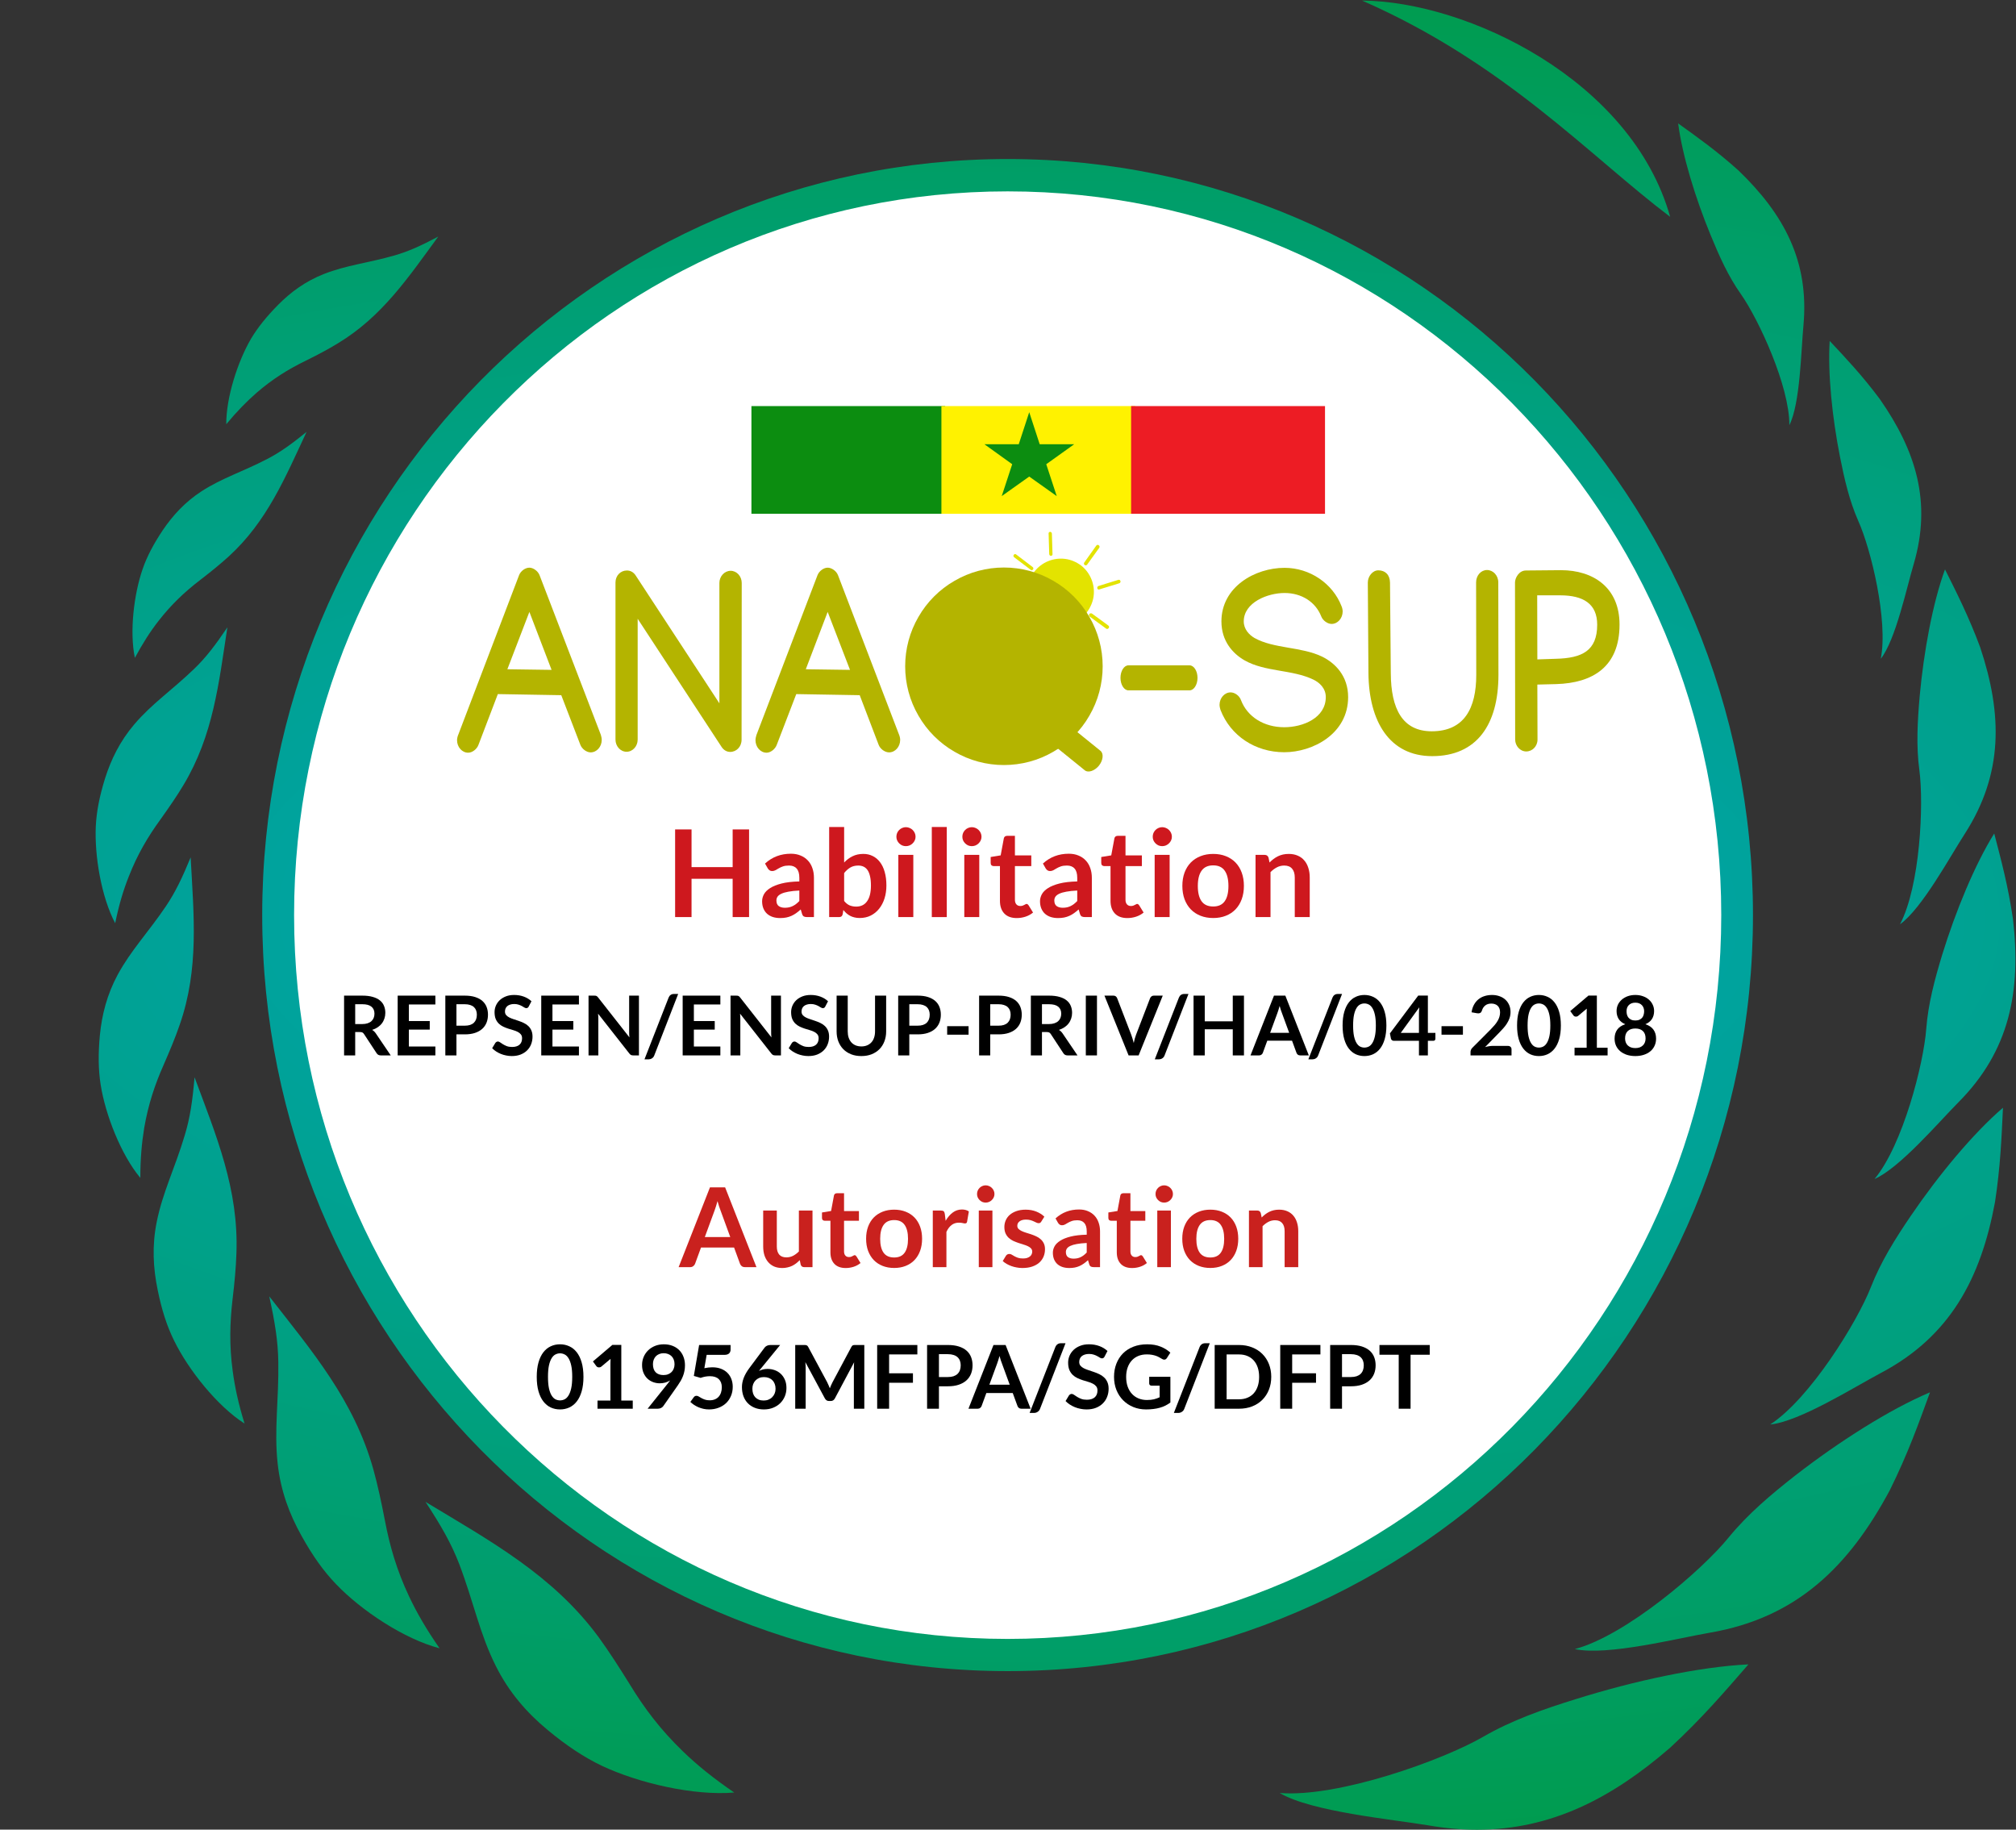 <?xml version="1.0" encoding="UTF-8" standalone="no"?>
<!-- Created with Inkscape (http://www.inkscape.org/) -->

<svg
   version="1.1"
   id="svg4339"
   width="487.534"
   height="442.395"
   viewBox="0 0 487.534 442.395"
   sodipodi:docname="AutorisationAnaqSup1.svg"
   inkscape:version="1.2 (dc2aedaf03, 2022-05-15)"
   xmlns:inkscape="http://www.inkscape.org/namespaces/inkscape"
   xmlns:sodipodi="http://sodipodi.sourceforge.net/DTD/sodipodi-0.dtd"
   xmlns:xlink="http://www.w3.org/1999/xlink"
   xmlns="http://www.w3.org/2000/svg"
   xmlns:svg="http://www.w3.org/2000/svg">
  <rect x="0" y="0" width="487.534" height="442.395" fill="#333333" stroke="none"/>
  <defs
     id="defs4343">
    <linearGradient
       inkscape:collect="always"
       id="linearGradient5695">
      <stop
         style="stop-color:#00a6c1;stop-opacity:1;"
         offset="0"
         id="stop5693" />
      <stop
         style="stop-color:#009400;stop-opacity:1;"
         offset="1"
         id="stop5691" />
    </linearGradient>
    <clipPath
       clipPathUnits="userSpaceOnUse"
       id="clipPath4355">
      <path
         d="M 0,0.028 H 481.861 V 481.889 H 0 Z"
         clip-rule="evenodd"
         id="path4353" />
    </clipPath>
    <radialGradient
       inkscape:collect="always"
       xlink:href="#linearGradient5695"
       id="radialGradient5763"
       cx="240.945"
       cy="240.93"
       fx="240.945"
       fy="240.93"
       r="182.825"
       gradientTransform="matrix(3.936,-0.026,0.011,1.571,-709.938,-131.158)"
       gradientUnits="userSpaceOnUse" />
  </defs>
  <sodipodi:namedview
     id="namedview4341"
     pagecolor="#ffffff"
     bordercolor="#111111"
     borderopacity="1"
     inkscape:showpageshadow="0"
     inkscape:pageopacity="0"
     inkscape:pagecheckerboard="1"
     inkscape:deskcolor="#d1d1d1"
     showgrid="false"
     inkscape:zoom="1.0388923"
     inkscape:cx="335.45344"
     inkscape:cy="301.28243"
     inkscape:window-width="1920"
     inkscape:window-height="991"
     inkscape:window-x="-9"
     inkscape:window-y="-9"
     inkscape:window-maximized="1"
     inkscape:current-layer="g4351">
    <inkscape:page
       x="0"
       y="0"
       id="page4345"
       width="487.534"
       height="442.395" />
  </sodipodi:namedview>
  <g
     id="g4347"
     inkscape:groupmode="layer"
     inkscape:label="Page 1"
     transform="matrix(1.333,0,0,-1.333,-77.493,542.437)">
    <g
       id="g4349">
      <g
         id="g4351"
         clip-path="url(#clipPath4355)">
        <path
           d="m 373.55,240.916 c 0,-23.159 -6.067,-45.921 -17.575,-65.991 -11.509,-20.069 -28.063,-36.737 -47.991,-48.33 -19.956,-11.594 -42.576,-17.689 -65.593,-17.689 -23.018,0 -45.638,6.095 -65.566,17.689 -19.956,11.593 -36.51,28.261 -48.019,48.33 -11.508,20.07 -17.575,42.832 -17.575,65.991 0,23.187 6.067,45.949 17.575,66.019 11.509,20.069 28.063,36.737 47.991,48.33 19.956,11.594 42.576,17.689 65.594,17.689 23.017,0 45.637,-6.095 65.565,-17.689 19.956,-11.593 36.51,-28.261 48.019,-48.33 11.508,-20.07 17.575,-42.832 17.575,-65.991 z"
           style="fill:#ffffff;fill-opacity:1;fill-rule:evenodd;stroke:none"
           id="path4359" />
        <g
           id="g4361">
          <g
             aria-label="Habilitation"
             transform="matrix(1,0,0,-1,179.008,240.576)"
             id="text4365"
             style="font-weight:bold;font-size:21.997px;font-family:Lato;-inkscape-font-specification:Lato-Bold;fill:#ce181e">
            <path
               d="M 15.024,0 H 12.043 V -6.951 H 4.586 V 0 H 1.606 v -15.904 h 2.981 v 6.841 h 7.457 v -6.841 h 2.981 z"
               id="path4677" />
            <path
               d="m 26.792,0 h -1.221 q -0.385,0 -0.605,-0.11 -0.22,-0.121 -0.33,-0.473 L 24.395,-1.386 q -0.429,0.385 -0.847,0.682 -0.407,0.286 -0.847,0.484 -0.44,0.198 -0.935,0.297 -0.495,0.099 -1.1,0.099 -0.715,0 -1.32,-0.187 -0.605,-0.198 -1.045,-0.583 -0.429,-0.385 -0.671,-0.957 -0.242,-0.572 -0.242,-1.331 0,-0.638 0.33,-1.254 0.341,-0.627 1.122,-1.122 0.781,-0.506 2.079,-0.836 1.298,-0.33 3.223,-0.374 v -0.66 q 0,-1.133 -0.484,-1.672 -0.473,-0.55 -1.386,-0.55 -0.66,0 -1.1,0.154 -0.44,0.154 -0.77,0.352 -0.319,0.187 -0.594,0.341 -0.275,0.154 -0.605,0.154 -0.275,0 -0.473,-0.143 -0.198,-0.143 -0.319,-0.352 l -0.495,-0.869 q 1.947,-1.782 4.696,-1.782 0.99,0 1.76,0.33 0.781,0.319 1.32,0.902 0.539,0.572 0.814,1.375 0.286,0.803 0.286,1.76 z m -5.279,-1.694 q 0.418,0 0.77,-0.077 0.352,-0.077 0.66,-0.231 0.319,-0.154 0.605,-0.374 0.297,-0.231 0.594,-0.539 v -1.903 q -1.188,0.055 -1.991,0.209 -0.792,0.143 -1.276,0.374 -0.484,0.231 -0.693,0.539 -0.198,0.308 -0.198,0.671 0,0.715 0.418,1.023 0.429,0.308 1.111,0.308 z"
               id="path4679" />
            <path
               d="m 29.553,0 v -16.344 h 2.717 v 6.445 q 0.671,-0.715 1.518,-1.133 0.847,-0.429 1.98,-0.429 0.924,0 1.683,0.385 0.77,0.374 1.32,1.1 0.561,0.726 0.858,1.793 0.308,1.067 0.308,2.453 0,1.265 -0.341,2.343 -0.341,1.078 -0.979,1.87 -0.627,0.792 -1.529,1.243 -0.891,0.44 -2.002,0.44 -0.517,0 -0.946,-0.11 -0.429,-0.099 -0.781,-0.286 -0.352,-0.187 -0.66,-0.451 -0.297,-0.275 -0.572,-0.605 l -0.121,0.759 Q 31.94,-0.242 31.775,-0.121 31.621,0 31.346,0 Z m 5.279,-9.349 q -0.847,0 -1.452,0.363 -0.594,0.352 -1.111,1.001 v 5.059 q 0.462,0.572 1.001,0.803 0.55,0.22 1.188,0.22 0.616,0 1.111,-0.231 0.495,-0.231 0.836,-0.704 0.352,-0.473 0.539,-1.188 0.187,-0.726 0.187,-1.705 0,-0.99 -0.165,-1.672 -0.154,-0.693 -0.451,-1.122 -0.297,-0.429 -0.726,-0.627 -0.418,-0.198 -0.957,-0.198 z"
               id="path4681" />
            <path
               d="M 44.819,-11.284 V 0 h -2.717 v -11.284 z m 0.407,-3.289 q 0,0.352 -0.143,0.66 -0.143,0.308 -0.385,0.539 -0.231,0.231 -0.55,0.374 -0.319,0.132 -0.682,0.132 -0.352,0 -0.671,-0.132 -0.308,-0.143 -0.539,-0.374 -0.231,-0.231 -0.374,-0.539 -0.132,-0.308 -0.132,-0.66 0,-0.363 0.132,-0.682 0.143,-0.319 0.374,-0.55 0.231,-0.231 0.539,-0.363 0.319,-0.143 0.671,-0.143 0.363,0 0.682,0.143 0.319,0.132 0.55,0.363 0.242,0.231 0.385,0.55 0.143,0.319 0.143,0.682 z"
               id="path4683" />
            <path
               d="M 50.89,-16.344 V 0 h -2.717 v -16.344 z"
               id="path4685" />
            <path
               d="M 56.785,-11.284 V 0 h -2.717 v -11.284 z m 0.407,-3.289 q 0,0.352 -0.143,0.66 -0.143,0.308 -0.385,0.539 -0.231,0.231 -0.55,0.374 -0.319,0.132 -0.682,0.132 -0.352,0 -0.671,-0.132 -0.308,-0.143 -0.539,-0.374 -0.231,-0.231 -0.374,-0.539 -0.132,-0.308 -0.132,-0.66 0,-0.363 0.132,-0.682 0.143,-0.319 0.374,-0.55 0.231,-0.231 0.539,-0.363 0.319,-0.143 0.671,-0.143 0.363,0 0.682,0.143 0.319,0.132 0.55,0.363 0.242,0.231 0.385,0.55 0.143,0.319 0.143,0.682 z"
               id="path4687" />
            <path
               d="m 63.582,0.176 q -1.463,0 -2.255,-0.825 Q 60.536,-1.485 60.536,-2.948 v -6.302 h -1.144 q -0.22,0 -0.385,-0.143 -0.154,-0.143 -0.154,-0.429 v -1.078 l 1.815,-0.297 0.572,-3.08 q 0.044,-0.22 0.198,-0.341 0.165,-0.121 0.407,-0.121 h 1.408 v 3.553 h 2.97 v 1.936 h -2.97 v 6.115 q 0,0.528 0.264,0.825 0.264,0.297 0.704,0.297 0.253,0 0.418,-0.055 0.176,-0.066 0.297,-0.132 0.132,-0.066 0.231,-0.121 0.099,-0.066 0.198,-0.066 0.121,0 0.198,0.066 0.077,0.055 0.165,0.176 l 0.814,1.32 Q 65.947,-0.33 65.177,-0.077 64.407,0.176 63.582,0.176 Z"
               id="path4689" />
            <path
               d="m 77.209,0 h -1.221 q -0.385,0 -0.605,-0.11 -0.22,-0.121 -0.33,-0.473 L 74.812,-1.386 q -0.429,0.385 -0.847,0.682 -0.407,0.286 -0.847,0.484 -0.44,0.198 -0.935,0.297 -0.495,0.099 -1.1,0.099 -0.715,0 -1.32,-0.187 -0.605,-0.198 -1.045,-0.583 -0.429,-0.385 -0.671,-0.957 -0.242,-0.572 -0.242,-1.331 0,-0.638 0.33,-1.254 0.341,-0.627 1.122,-1.122 0.781,-0.506 2.079,-0.836 1.298,-0.33 3.223,-0.374 v -0.66 q 0,-1.133 -0.484,-1.672 -0.473,-0.55 -1.386,-0.55 -0.66,0 -1.1,0.154 -0.44,0.154 -0.77,0.352 -0.319,0.187 -0.594,0.341 -0.275,0.154 -0.605,0.154 -0.275,0 -0.473,-0.143 -0.198,-0.143 -0.319,-0.352 l -0.495,-0.869 q 1.947,-1.782 4.696,-1.782 0.99,0 1.76,0.33 0.781,0.319 1.32,0.902 0.539,0.572 0.814,1.375 0.286,0.803 0.286,1.76 z m -5.279,-1.694 q 0.418,0 0.77,-0.077 0.352,-0.077 0.66,-0.231 0.319,-0.154 0.605,-0.374 0.297,-0.231 0.594,-0.539 v -1.903 q -1.188,0.055 -1.991,0.209 -0.792,0.143 -1.276,0.374 -0.484,0.231 -0.693,0.539 -0.198,0.308 -0.198,0.671 0,0.715 0.418,1.023 0.429,0.308 1.111,0.308 z"
               id="path4691" />
            <path
               d="m 83.644,0.176 q -1.463,0 -2.255,-0.825 Q 80.597,-1.485 80.597,-2.948 v -6.302 h -1.144 q -0.22,0 -0.385,-0.143 -0.154,-0.143 -0.154,-0.429 v -1.078 l 1.815,-0.297 0.572,-3.08 q 0.044,-0.22 0.198,-0.341 0.165,-0.121 0.407,-0.121 h 1.408 v 3.553 h 2.97 v 1.936 H 83.314 v 6.115 q 0,0.528 0.264,0.825 0.264,0.297 0.704,0.297 0.253,0 0.418,-0.055 0.176,-0.066 0.297,-0.132 0.132,-0.066 0.231,-0.121 0.099,-0.066 0.198,-0.066 0.121,0 0.198,0.066 0.077,0.055 0.165,0.176 l 0.814,1.32 Q 86.008,-0.33 85.238,-0.077 84.468,0.176 83.644,0.176 Z"
               id="path4693" />
            <path
               d="M 91.321,-11.284 V 0 h -2.717 v -11.284 z m 0.407,-3.289 q 0,0.352 -0.143,0.66 -0.143,0.308 -0.385,0.539 -0.231,0.231 -0.55,0.374 -0.319,0.132 -0.682,0.132 -0.352,0 -0.671,-0.132 -0.308,-0.143 -0.539,-0.374 -0.231,-0.231 -0.374,-0.539 -0.132,-0.308 -0.132,-0.66 0,-0.363 0.132,-0.682 0.143,-0.319 0.374,-0.55 0.231,-0.231 0.539,-0.363 0.319,-0.143 0.671,-0.143 0.363,0 0.682,0.143 0.319,0.132 0.55,0.363 0.242,0.231 0.385,0.55 0.143,0.319 0.143,0.682 z"
               id="path4695" />
            <path
               d="m 99.228,-11.46 q 1.265,0 2.288,0.407 1.034,0.407 1.76,1.155 0.726,0.748 1.122,1.826 0.396,1.078 0.396,2.409 0,1.342 -0.396,2.42 -0.396,1.078 -1.122,1.837 -0.726,0.759 -1.76,1.166 -1.023,0.407 -2.288,0.407 -1.265,0 -2.299,-0.407 -1.034,-0.407 -1.771,-1.166 -0.726,-0.759 -1.133,-1.837 -0.396,-1.078 -0.396,-2.42 0,-1.331 0.396,-2.409 0.407,-1.078 1.133,-1.826 0.737,-0.748 1.771,-1.155 1.034,-0.407 2.299,-0.407 z m 0,9.536 q 1.408,0 2.079,-0.946 0.682,-0.946 0.682,-2.772 0,-1.826 -0.682,-2.783 -0.671,-0.957 -2.079,-0.957 -1.43,0 -2.112,0.968 -0.682,0.957 -0.682,2.772 0,1.815 0.682,2.772 0.682,0.946 2.112,0.946 z"
               id="path4697" />
            <path
               d="m 106.905,0 v -11.284 h 1.661 q 0.528,0 0.693,0.495 l 0.187,0.891 q 0.341,-0.352 0.715,-0.638 0.385,-0.286 0.803,-0.495 0.429,-0.209 0.913,-0.319 0.484,-0.11 1.056,-0.11 0.924,0 1.639,0.319 0.715,0.308 1.188,0.88 0.484,0.561 0.726,1.353 0.253,0.781 0.253,1.727 V 0 h -2.717 v -7.182 q 0,-1.034 -0.484,-1.595 -0.473,-0.572 -1.43,-0.572 -0.704,0 -1.32,0.319 -0.616,0.319 -1.166,0.869 V 0 Z"
               id="path4699" />
          </g>
        </g>
        <g
           id="g4367" />
        <g
           id="g4369">
          <g
             aria-label="REPSEN/ENSUP-PRIV/HA/04-2018"
             transform="matrix(1,0,0,-1,119.395,215.489)"
             id="text4373"
             style="font-weight:bold;font-size:14.995px;font-family:Lato;-inkscape-font-specification:Lato-Bold">
            <path
               d="M 3.179,-4.236 V 0 H 1.162 V -10.841 H 4.469 q 1.11,0 1.897,0.232 0.795,0.225 1.297,0.637 0.51,0.412 0.742,0.99 0.24,0.57 0.24,1.26 0,0.547 -0.165,1.035 -0.157,0.487 -0.465,0.885 -0.3,0.397 -0.75,0.697 -0.442,0.3 -1.012,0.48 0.382,0.217 0.66,0.622 L 9.627,0 h -1.814 q -0.262,0 -0.45,-0.105 -0.18,-0.105 -0.307,-0.3 L 4.776,-3.876 Q 4.648,-4.071 4.491,-4.154 q -0.15,-0.082 -0.45,-0.082 z m 0,-1.447 h 1.26 q 0.57,0 0.99,-0.142 0.427,-0.142 0.697,-0.39 0.277,-0.255 0.412,-0.6 0.135,-0.345 0.135,-0.757 0,-0.825 -0.547,-1.267 Q 5.586,-9.282 4.469,-9.282 H 3.179 Z"
               id="path4702" />
            <path
               d="m 17.724,-10.841 v 1.604 h -4.806 v 3.006 H 16.704 V -4.678 h -3.786 v 3.066 H 17.724 V 0 h -6.838 v -10.841 z"
               id="path4704" />
            <path
               d="M 21.548,-3.816 V 0 h -2.017 v -10.841 h 3.531 q 1.087,0 1.882,0.255 0.795,0.255 1.312,0.712 0.517,0.457 0.765,1.095 0.247,0.637 0.247,1.395 0,0.787 -0.262,1.447 -0.262,0.652 -0.787,1.125 -0.525,0.472 -1.312,0.735 -0.787,0.262 -1.844,0.262 z m 0,-1.574 h 1.514 q 0.555,0 0.967,-0.135 0.412,-0.142 0.682,-0.397 0.27,-0.262 0.405,-0.63 0.135,-0.375 0.135,-0.832 0,-0.435 -0.135,-0.787 -0.135,-0.352 -0.405,-0.6 -0.27,-0.247 -0.682,-0.375 -0.412,-0.135 -0.967,-0.135 h -1.514 z"
               id="path4706" />
            <path
               d="m 34.661,-8.87 q -0.082,0.165 -0.195,0.232 -0.105,0.067 -0.255,0.067 -0.15,0 -0.337,-0.112 -0.187,-0.12 -0.442,-0.262 -0.255,-0.142 -0.6,-0.255 -0.337,-0.12 -0.802,-0.12 -0.42,0 -0.735,0.105 -0.307,0.097 -0.525,0.277 -0.21,0.18 -0.315,0.435 -0.105,0.247 -0.105,0.547 0,0.382 0.21,0.637 0.217,0.255 0.57,0.435 0.352,0.18 0.802,0.322 0.45,0.142 0.915,0.307 0.472,0.157 0.922,0.375 0.45,0.21 0.802,0.54 0.352,0.322 0.562,0.795 0.217,0.472 0.217,1.147 0,0.735 -0.255,1.38 -0.247,0.637 -0.735,1.117 -0.48,0.472 -1.177,0.75 -0.697,0.27 -1.597,0.27 -0.517,0 -1.02,-0.105 Q 30.065,-0.082 29.6,-0.27 29.143,-0.457 28.738,-0.72 28.341,-0.982 28.026,-1.305 l 0.585,-0.967 q 0.082,-0.105 0.195,-0.172 0.12,-0.075 0.262,-0.075 0.187,0 0.405,0.157 0.217,0.15 0.51,0.337 0.3,0.187 0.697,0.345 0.405,0.15 0.967,0.15 0.862,0 1.335,-0.405 0.472,-0.412 0.472,-1.177 0,-0.427 -0.217,-0.697 -0.21,-0.27 -0.562,-0.45 -0.352,-0.187 -0.802,-0.315 -0.45,-0.127 -0.915,-0.277 -0.465,-0.15 -0.915,-0.36 -0.45,-0.21 -0.802,-0.547 -0.352,-0.337 -0.57,-0.84 -0.21,-0.51 -0.21,-1.252 0,-0.592 0.232,-1.155 0.24,-0.562 0.69,-0.997 0.457,-0.435 1.117,-0.697 0.66,-0.262 1.507,-0.262 0.96,0 1.769,0.3 0.81,0.3 1.38,0.84 z"
               id="path4708" />
            <path
               d="m 43.77,-10.841 v 1.604 h -4.806 v 3.006 h 3.786 V -4.678 h -3.786 v 3.066 h 4.806 V 0 h -6.838 v -10.841 z"
               id="path4710" />
            <path
               d="m 46.567,-10.841 q 0.135,0 0.225,0.015 0.09,0.007 0.157,0.045 0.075,0.03 0.142,0.097 0.067,0.06 0.15,0.165 l 5.691,7.25 q -0.03,-0.262 -0.045,-0.51 -0.007,-0.255 -0.007,-0.472 v -6.59 h 1.777 V 0 h -1.042 q -0.24,0 -0.397,-0.075 -0.157,-0.075 -0.307,-0.27 l -5.668,-7.22 q 0.022,0.24 0.03,0.48 0.015,0.232 0.015,0.427 V 0 h -1.777 v -10.841 h 1.057 z"
               id="path4712" />
            <path
               d="m 57.431,0.022 q -0.067,0.172 -0.172,0.3 -0.105,0.127 -0.24,0.21 -0.135,0.09 -0.285,0.135 -0.15,0.045 -0.292,0.045 h -0.78 l 4.379,-11.201 q 0.127,-0.315 0.367,-0.48 0.24,-0.172 0.577,-0.172 h 0.787 z"
               id="path4714" />
            <path
               d="m 69.427,-10.841 v 1.604 h -4.806 v 3.006 H 68.407 V -4.678 h -3.786 v 3.066 H 69.427 V 0 h -6.838 v -10.841 z"
               id="path4716" />
            <path
               d="m 72.328,-10.841 q 0.135,0 0.225,0.015 0.09,0.007 0.157,0.045 0.075,0.03 0.142,0.097 0.067,0.06 0.15,0.165 l 5.691,7.25 q -0.03,-0.262 -0.045,-0.51 -0.007,-0.255 -0.007,-0.472 v -6.59 h 1.777 V 0 H 79.376 q -0.24,0 -0.397,-0.075 -0.157,-0.075 -0.307,-0.27 l -5.668,-7.22 q 0.022,0.24 0.03,0.48 0.015,0.232 0.015,0.427 V 0 h -1.777 v -10.841 h 1.057 z"
               id="path4718" />
            <path
               d="m 88.463,-8.87 q -0.082,0.165 -0.195,0.232 -0.105,0.067 -0.255,0.067 -0.15,0 -0.337,-0.112 -0.187,-0.12 -0.442,-0.262 -0.255,-0.142 -0.6,-0.255 -0.337,-0.12 -0.802,-0.12 -0.42,0 -0.735,0.105 -0.307,0.097 -0.525,0.277 -0.21,0.18 -0.315,0.435 -0.105,0.247 -0.105,0.547 0,0.382 0.21,0.637 0.217,0.255 0.57,0.435 0.352,0.18 0.802,0.322 0.45,0.142 0.915,0.307 0.472,0.157 0.922,0.375 0.45,0.21 0.802,0.54 0.352,0.322 0.562,0.795 0.217,0.472 0.217,1.147 0,0.735 -0.255,1.38 -0.247,0.637 -0.735,1.117 -0.48,0.472 -1.177,0.75 -0.697,0.27 -1.597,0.27 -0.517,0 -1.02,-0.105 Q 83.867,-0.082 83.402,-0.27 82.945,-0.457 82.54,-0.72 82.143,-0.982 81.828,-1.305 l 0.585,-0.967 q 0.082,-0.105 0.195,-0.172 0.12,-0.075 0.262,-0.075 0.187,0 0.405,0.157 0.217,0.15 0.51,0.337 0.3,0.187 0.697,0.345 0.405,0.15 0.967,0.15 0.862,0 1.335,-0.405 0.472,-0.412 0.472,-1.177 0,-0.427 -0.217,-0.697 -0.21,-0.27 -0.562,-0.45 -0.352,-0.187 -0.802,-0.315 -0.45,-0.127 -0.915,-0.277 -0.465,-0.15 -0.915,-0.36 -0.45,-0.21 -0.802,-0.547 -0.352,-0.337 -0.57,-0.84 -0.21,-0.51 -0.21,-1.252 0,-0.592 0.232,-1.155 0.24,-0.562 0.69,-0.997 0.457,-0.435 1.117,-0.697 0.66,-0.262 1.507,-0.262 0.96,0 1.769,0.3 0.81,0.3 1.38,0.84 z"
               id="path4720" />
            <path
               d="m 95.008,-1.627 q 0.585,0 1.042,-0.195 0.465,-0.195 0.78,-0.547 0.322,-0.352 0.487,-0.855 0.172,-0.502 0.172,-1.125 v -6.493 h 2.017 v 6.493 q 0,0.967 -0.315,1.792 -0.307,0.817 -0.892,1.417 -0.585,0.592 -1.417,0.93 -0.832,0.33 -1.874,0.33 -1.042,0 -1.874,-0.33 -0.832,-0.337 -1.417,-0.93 -0.577,-0.6 -0.892,-1.417 -0.307,-0.825 -0.307,-1.792 v -6.493 h 2.017 v 6.485 q 0,0.622 0.165,1.125 0.172,0.502 0.487,0.862 0.315,0.352 0.772,0.547 0.465,0.195 1.05,0.195 z"
               id="path4722" />
            <path
               d="M 103.705,-3.816 V 0 h -2.017 v -10.841 h 3.531 q 1.087,0 1.882,0.255 0.795,0.255 1.312,0.712 0.517,0.457 0.765,1.095 0.247,0.637 0.247,1.395 0,0.787 -0.262,1.447 -0.262,0.652 -0.787,1.125 -0.525,0.472 -1.312,0.735 -0.787,0.262 -1.844,0.262 z m 0,-1.574 h 1.514 q 0.555,0 0.967,-0.135 0.412,-0.142 0.682,-0.397 0.27,-0.262 0.405,-0.63 0.135,-0.375 0.135,-0.832 0,-0.435 -0.135,-0.787 -0.135,-0.352 -0.405,-0.6 -0.27,-0.247 -0.682,-0.375 -0.412,-0.135 -0.967,-0.135 h -1.514 z"
               id="path4724" />
            <path
               d="m 110.573,-5.301 h 3.884 v 1.544 h -3.884 z"
               id="path4726" />
            <path
               d="M 118.386,-3.816 V 0 h -2.017 v -10.841 h 3.531 q 1.087,0 1.882,0.255 0.795,0.255 1.312,0.712 0.517,0.457 0.765,1.095 0.247,0.637 0.247,1.395 0,0.787 -0.262,1.447 -0.262,0.652 -0.787,1.125 -0.525,0.472 -1.312,0.735 -0.787,0.262 -1.844,0.262 z m 0,-1.574 h 1.514 q 0.555,0 0.967,-0.135 0.412,-0.142 0.682,-0.397 0.27,-0.262 0.405,-0.63 0.135,-0.375 0.135,-0.832 0,-0.435 -0.135,-0.787 -0.135,-0.352 -0.405,-0.6 -0.27,-0.247 -0.682,-0.375 -0.412,-0.135 -0.967,-0.135 h -1.514 z"
               id="path4728" />
            <path
               d="M 127.772,-4.236 V 0 h -2.017 v -10.841 h 3.306 q 1.11,0 1.897,0.232 0.795,0.225 1.297,0.637 0.51,0.412 0.742,0.99 0.24,0.57 0.24,1.26 0,0.547 -0.165,1.035 -0.157,0.487 -0.465,0.885 -0.3,0.397 -0.75,0.697 -0.442,0.3 -1.012,0.48 0.382,0.217 0.66,0.622 L 134.22,0 h -1.814 q -0.262,0 -0.45,-0.105 -0.18,-0.105 -0.307,-0.3 l -2.279,-3.471 q -0.127,-0.195 -0.285,-0.277 -0.15,-0.082 -0.45,-0.082 z m 0,-1.447 h 1.26 q 0.57,0 0.99,-0.142 0.427,-0.142 0.697,-0.39 0.277,-0.255 0.412,-0.6 0.135,-0.345 0.135,-0.757 0,-0.825 -0.547,-1.267 -0.54,-0.442 -1.657,-0.442 h -1.29 z"
               id="path4730" />
            <path
               d="m 137.752,0 h -2.024 v -10.841 h 2.024 z"
               id="path4732" />
            <path
               d="m 139.109,-10.841 h 1.627 q 0.262,0 0.427,0.127 0.165,0.127 0.247,0.33 l 2.549,6.613 q 0.127,0.322 0.24,0.712 0.12,0.382 0.225,0.81 0.172,-0.862 0.427,-1.522 l 2.542,-6.613 q 0.068,-0.172 0.24,-0.315 0.172,-0.142 0.427,-0.142 h 1.627 L 145.309,0 h -1.822 z"
               id="path4734" />
            <path
               d="m 150.01,0.022 q -0.068,0.172 -0.172,0.3 -0.105,0.127 -0.24,0.21 -0.135,0.09 -0.285,0.135 -0.15,0.045 -0.292,0.045 h -0.78 L 152.619,-10.489 q 0.127,-0.315 0.367,-0.48 0.24,-0.172 0.577,-0.172 h 0.787 z"
               id="path4736" />
            <path
               d="m 164.42,0 h -2.032 v -4.738 h -5.083 V 0 h -2.032 v -10.841 h 2.032 v 4.663 h 5.083 v -4.663 h 2.032 z"
               id="path4738" />
            <path
               d="m 176.184,0 h -1.559 q -0.262,0 -0.435,-0.127 -0.165,-0.135 -0.24,-0.33 L 173.14,-2.669 h -4.491 l -0.81,2.212 q -0.06,0.172 -0.24,0.315 Q 167.427,0 167.172,0 h -1.567 l 4.259,-10.841 h 2.062 z m -7.018,-4.094 h 3.456 l -1.32,-3.606 q -0.09,-0.24 -0.202,-0.562 -0.105,-0.33 -0.21,-0.712 -0.105,0.382 -0.21,0.712 -0.098,0.33 -0.195,0.577 z"
               id="path4740" />
            <path
               d="m 177.871,0.022 q -0.068,0.172 -0.172,0.3 -0.105,0.127 -0.24,0.21 -0.135,0.09 -0.285,0.135 -0.15,0.045 -0.292,0.045 h -0.78 l 4.379,-11.201 q 0.127,-0.315 0.367,-0.48 0.24,-0.172 0.577,-0.172 h 0.787 z"
               id="path4742" />
            <path
               d="m 190.257,-5.421 q 0,1.417 -0.307,2.467 -0.3,1.042 -0.84,1.724 -0.532,0.682 -1.267,1.02 -0.727,0.33 -1.574,0.33 -0.847,0 -1.574,-0.33 -0.72,-0.337 -1.252,-1.02 -0.532,-0.682 -0.832,-1.724 -0.3,-1.05 -0.3,-2.467 0,-1.425 0.3,-2.467 0.3,-1.042 0.832,-1.724 0.532,-0.682 1.252,-1.012 0.727,-0.337 1.574,-0.337 0.847,0 1.574,0.337 0.735,0.33 1.267,1.012 0.54,0.682 0.84,1.724 0.307,1.042 0.307,2.467 z m -1.912,0 q 0,-1.177 -0.172,-1.949 -0.172,-0.772 -0.465,-1.23 -0.285,-0.457 -0.66,-0.637 -0.375,-0.187 -0.78,-0.187 -0.397,0 -0.772,0.187 -0.367,0.18 -0.652,0.637 -0.285,0.457 -0.457,1.23 -0.165,0.772 -0.165,1.949 0,1.177 0.165,1.949 0.172,0.772 0.457,1.23 0.285,0.457 0.652,0.645 0.375,0.18 0.772,0.18 0.405,0 0.78,-0.18 0.375,-0.187 0.66,-0.645 0.292,-0.457 0.465,-1.23 0.172,-0.772 0.172,-1.949 z"
               id="path4744" />
            <path
               d="m 197.784,-4.086 h 1.365 v 1.072 q 0,0.15 -0.098,0.262 -0.098,0.105 -0.285,0.105 h -0.982 V 0 h -1.619 v -2.647 h -4.573 q -0.187,0 -0.33,-0.112 -0.142,-0.12 -0.18,-0.292 l -0.187,-0.937 5.136,-6.86 h 1.754 z m -1.619,-3.546 q 0,-0.24 0.015,-0.517 0.015,-0.277 0.052,-0.577 l -3.366,4.641 h 3.299 z"
               id="path4746" />
            <path
               d="m 200.258,-5.301 h 3.884 v 1.544 h -3.884 z"
               id="path4748" />
            <path
               d="m 209.405,-10.961 q 0.75,0 1.372,0.225 0.622,0.217 1.065,0.622 0.442,0.405 0.69,0.975 0.247,0.57 0.247,1.267 0,0.6 -0.18,1.11 -0.172,0.51 -0.472,0.975 -0.292,0.465 -0.69,0.9 -0.397,0.435 -0.832,0.885 l -2.444,2.497 q 0.36,-0.105 0.705,-0.157 0.345,-0.06 0.66,-0.06 h 2.782 q 0.3,0 0.472,0.172 0.18,0.165 0.18,0.442 V 0 h -7.438 v -0.615 q 0,-0.187 0.075,-0.39 0.083,-0.202 0.255,-0.375 l 3.291,-3.299 q 0.412,-0.42 0.735,-0.802 0.33,-0.382 0.547,-0.757 0.225,-0.375 0.337,-0.757 0.12,-0.39 0.12,-0.817 0,-0.39 -0.112,-0.682 -0.112,-0.3 -0.322,-0.502 -0.21,-0.202 -0.502,-0.3 -0.285,-0.105 -0.645,-0.105 -0.667,0 -1.102,0.337 -0.427,0.337 -0.6,0.907 -0.083,0.285 -0.247,0.412 -0.165,0.12 -0.42,0.12 -0.112,0 -0.247,-0.022 l -0.975,-0.172 q 0.112,-0.78 0.435,-1.365 0.322,-0.592 0.802,-0.982 0.487,-0.397 1.11,-0.592 0.63,-0.202 1.35,-0.202 z"
               id="path4750" />
            <path
               d="m 221.911,-5.421 q 0,1.417 -0.307,2.467 -0.3,1.042 -0.84,1.724 -0.532,0.682 -1.267,1.02 -0.727,0.33 -1.574,0.33 -0.847,0 -1.574,-0.33 -0.72,-0.337 -1.252,-1.02 -0.532,-0.682 -0.832,-1.724 -0.3,-1.05 -0.3,-2.467 0,-1.425 0.3,-2.467 0.3,-1.042 0.832,-1.724 0.532,-0.682 1.252,-1.012 0.727,-0.337 1.574,-0.337 0.847,0 1.574,0.337 0.735,0.33 1.267,1.012 0.54,0.682 0.84,1.724 0.307,1.042 0.307,2.467 z m -1.912,0 q 0,-1.177 -0.172,-1.949 -0.172,-0.772 -0.465,-1.23 -0.285,-0.457 -0.66,-0.637 -0.375,-0.187 -0.78,-0.187 -0.397,0 -0.772,0.187 -0.367,0.18 -0.652,0.637 -0.285,0.457 -0.457,1.23 -0.165,0.772 -0.165,1.949 0,1.177 0.165,1.949 0.172,0.772 0.457,1.23 0.285,0.457 0.652,0.645 0.375,0.18 0.772,0.18 0.405,0 0.78,-0.18 0.375,-0.187 0.66,-0.645 0.292,-0.457 0.465,-1.23 0.172,-0.772 0.172,-1.949 z"
               id="path4752" />
            <path
               d="m 224.393,-1.387 h 2.197 v -6.32 q 0,-0.367 0.022,-0.772 l -1.559,1.305 q -0.098,0.082 -0.202,0.112 -0.098,0.03 -0.195,0.03 -0.15,0 -0.277,-0.06 -0.12,-0.067 -0.18,-0.15 l -0.585,-0.802 3.306,-2.812 h 1.522 v 9.469 h 1.949 V 0 h -5.998 z"
               id="path4754" />
            <path
               d="m 235.422,0.12 q -0.84,0 -1.537,-0.225 -0.69,-0.225 -1.185,-0.637 -0.495,-0.412 -0.772,-0.997 -0.27,-0.585 -0.27,-1.305 0,-0.96 0.472,-1.619 0.472,-0.667 1.47,-0.99 -0.795,-0.33 -1.192,-0.937 -0.39,-0.607 -0.39,-1.462 0,-0.615 0.247,-1.147 0.255,-0.532 0.705,-0.922 0.45,-0.397 1.072,-0.615 0.63,-0.225 1.38,-0.225 0.75,0 1.372,0.225 0.63,0.217 1.08,0.615 0.45,0.39 0.697,0.922 0.255,0.532 0.255,1.147 0,0.855 -0.397,1.462 -0.397,0.607 -1.185,0.937 0.997,0.322 1.47,0.99 0.472,0.66 0.472,1.619 0,0.72 -0.277,1.305 -0.27,0.585 -0.765,0.997 -0.495,0.412 -1.192,0.637 -0.69,0.225 -1.529,0.225 z m 0,-1.447 q 0.457,0 0.802,-0.127 0.345,-0.135 0.577,-0.367 0.24,-0.232 0.36,-0.555 0.12,-0.322 0.12,-0.697 0,-0.892 -0.495,-1.35 -0.495,-0.457 -1.365,-0.457 -0.87,0 -1.365,0.457 -0.495,0.457 -0.495,1.35 0,0.375 0.12,0.697 0.12,0.322 0.352,0.555 0.24,0.232 0.585,0.367 0.345,0.127 0.802,0.127 z m 0,-5.008 q 0.45,0 0.757,-0.142 0.307,-0.142 0.495,-0.375 0.187,-0.24 0.262,-0.54 0.083,-0.307 0.083,-0.63 0,-0.307 -0.098,-0.585 -0.098,-0.277 -0.292,-0.487 -0.195,-0.217 -0.495,-0.345 -0.3,-0.127 -0.712,-0.127 -0.412,0 -0.712,0.127 -0.3,0.127 -0.502,0.345 -0.195,0.21 -0.292,0.487 -0.09,0.277 -0.09,0.585 0,0.322 0.075,0.63 0.083,0.3 0.27,0.54 0.187,0.232 0.495,0.375 0.307,0.142 0.757,0.142 z"
               id="path4756" />
          </g>
        </g>
        <g
           id="g4375">
          <g
             aria-label="Autorisation"
             transform="matrix(1,0,0,-1,181.191,177.08)"
             id="text4379"
             style="font-weight:bold;font-size:20.013px;font-family:Lato;-inkscape-font-specification:Lato-Bold;fill:#c9211e">
            <path
               d="M 14.179,0 H 12.098 Q 11.748,0 11.517,-0.17 11.297,-0.35 11.197,-0.61 L 10.117,-3.562 H 4.123 l -1.081,2.952 Q 2.962,-0.38 2.722,-0.19 2.492,0 2.151,0 H 0.06 L 5.744,-14.469 H 8.496 Z M 4.813,-5.464 h 4.613 l -1.761,-4.813 q -0.12,-0.32 -0.27,-0.75 -0.14,-0.44 -0.28,-0.951 -0.14,0.51 -0.28,0.951 -0.13,0.44 -0.26,0.77 z"
               id="path4759" />
            <path
               d="m 17.872,-10.267 v 6.524 q 0,0.941 0.43,1.461 0.44,0.51 1.311,0.51 0.64,0 1.201,-0.28 0.56,-0.29 1.061,-0.791 v -7.425 h 2.472 V 0 H 22.835 Q 22.355,0 22.204,-0.45 L 22.034,-1.271 q -0.32,0.32 -0.66,0.59 -0.34,0.26 -0.73,0.45 -0.38,0.18 -0.831,0.28 -0.44,0.11 -0.951,0.11 -0.841,0 -1.491,-0.28 -0.64,-0.29 -1.081,-0.811 -0.44,-0.52 -0.67,-1.231 -0.22,-0.72 -0.22,-1.581 v -6.524 z"
               id="path4761" />
            <path
               d="m 30.37,0.16 q -1.331,0 -2.051,-0.75 -0.72,-0.76 -0.72,-2.091 v -5.734 h -1.041 q -0.2,0 -0.35,-0.13 -0.14,-0.13 -0.14,-0.39 v -0.981 l 1.651,-0.27 0.52,-2.802 q 0.04,-0.2 0.18,-0.31 0.15,-0.11 0.37,-0.11 h 1.281 v 3.232 h 2.702 v 1.761 h -2.702 v 5.564 q 0,0.48 0.24,0.75 0.24,0.27 0.64,0.27 0.23,0 0.38,-0.05 0.16,-0.06 0.27,-0.12 0.12,-0.06 0.21,-0.11 0.09,-0.06 0.18,-0.06 0.11,0 0.18,0.06 0.07,0.05 0.15,0.16 l 0.74,1.201 Q 32.521,-0.3 31.821,-0.07 31.12,0.16 30.37,0.16 Z"
               id="path4763" />
            <path
               d="m 39.165,-10.427 q 1.151,0 2.081,0.37 0.941,0.37 1.601,1.051 0.66,0.68 1.021,1.661 0.36,0.981 0.36,2.191 0,1.221 -0.36,2.201 -0.36,0.981 -1.021,1.671 -0.66,0.69 -1.601,1.061 -0.931,0.37 -2.081,0.37 -1.151,0 -2.091,-0.37 -0.941,-0.37 -1.611,-1.061 -0.66,-0.69 -1.031,-1.671 -0.36,-0.981 -0.36,-2.201 0,-1.211 0.36,-2.191 0.37,-0.981 1.031,-1.661 0.67,-0.68 1.611,-1.051 0.941,-0.37 2.091,-0.37 z m 0,8.676 q 1.281,0 1.891,-0.861 0.62,-0.861 0.62,-2.522 0,-1.661 -0.62,-2.532 -0.61,-0.871 -1.891,-0.871 -1.301,0 -1.921,0.881 -0.62,0.871 -0.62,2.522 0,1.651 0.62,2.522 0.62,0.861 1.921,0.861 z"
               id="path4765" />
            <path
               d="m 46.17,0 v -10.267 h 1.451 q 0.38,0 0.53,0.14 0.15,0.14 0.2,0.48 l 0.15,1.241 q 0.55,-0.951 1.291,-1.501 0.74,-0.55 1.661,-0.55 0.76,0 1.261,0.35 l -0.32,1.851 q -0.03,0.18 -0.13,0.26 -0.1,0.07 -0.27,0.07 -0.15,0 -0.41,-0.07 -0.26,-0.07 -0.69,-0.07 -0.771,0 -1.321,0.43 -0.55,0.42 -0.931,1.241 V 0 Z"
               id="path4767" />
            <path
               d="M 56.987,-10.267 V 0 h -2.472 v -10.267 z m 0.37,-2.992 q 0,0.32 -0.13,0.6 -0.13,0.28 -0.35,0.49 -0.21,0.21 -0.5,0.34 -0.29,0.12 -0.62,0.12 -0.32,0 -0.61,-0.12 -0.28,-0.13 -0.49,-0.34 -0.21,-0.21 -0.34,-0.49 -0.12,-0.28 -0.12,-0.6 0,-0.33 0.12,-0.62 0.13,-0.29 0.34,-0.5 0.21,-0.21 0.49,-0.33 0.29,-0.13 0.61,-0.13 0.33,0 0.62,0.13 0.29,0.12 0.5,0.33 0.22,0.21 0.35,0.5 0.13,0.29 0.13,0.62 z"
               id="path4769" />
            <path
               d="m 65.853,-8.265 q -0.1,0.16 -0.21,0.23 -0.11,0.06 -0.28,0.06 -0.18,0 -0.39,-0.1 -0.2,-0.1 -0.47,-0.22 -0.27,-0.13 -0.62,-0.23 -0.34,-0.1 -0.811,-0.1 -0.73,0 -1.151,0.31 -0.42,0.31 -0.42,0.811 0,0.33 0.21,0.56 0.22,0.22 0.57,0.39 0.36,0.17 0.811,0.31 0.45,0.13 0.921,0.29 0.47,0.16 0.921,0.37 0.45,0.2 0.801,0.52 0.36,0.31 0.57,0.75 0.22,0.44 0.22,1.061 0,0.74 -0.27,1.371 -0.27,0.62 -0.791,1.081 -0.52,0.45 -1.291,0.71 -0.76,0.25 -1.751,0.25 -0.53,0 -1.041,-0.1 Q 60.88,-0.03 60.409,-0.2 59.949,-0.37 59.549,-0.6 59.158,-0.831 58.858,-1.101 l 0.57,-0.941 q 0.11,-0.17 0.26,-0.26 0.15,-0.09 0.38,-0.09 0.23,0 0.43,0.13 0.21,0.13 0.48,0.28 0.27,0.15 0.63,0.28 0.37,0.13 0.931,0.13 0.44,0 0.75,-0.1 0.32,-0.11 0.52,-0.28 0.21,-0.17 0.3,-0.39 0.1,-0.23 0.1,-0.47 0,-0.36 -0.22,-0.59 -0.21,-0.23 -0.57,-0.4 -0.35,-0.17 -0.811,-0.3 -0.45,-0.14 -0.931,-0.3 -0.47,-0.16 -0.931,-0.37 -0.45,-0.22 -0.811,-0.55 -0.35,-0.33 -0.57,-0.811 -0.21,-0.48 -0.21,-1.161 0,-0.63 0.25,-1.201 0.25,-0.57 0.73,-0.991 0.49,-0.43 1.211,-0.68 0.73,-0.26 1.681,-0.26 1.061,0 1.931,0.35 0.871,0.35 1.451,0.921 z"
               id="path4771" />
            <path
               d="m 76.51,0 h -1.111 q -0.35,0 -0.55,-0.1 -0.2,-0.11 -0.3,-0.43 L 74.328,-1.261 q -0.39,0.35 -0.771,0.62 -0.37,0.26 -0.77,0.44 -0.4,0.18 -0.851,0.27 -0.45,0.09 -1.001,0.09 -0.65,0 -1.201,-0.17 -0.55,-0.18 -0.951,-0.53 -0.39,-0.35 -0.61,-0.871 -0.22,-0.52 -0.22,-1.211 0,-0.58 0.3,-1.141 0.31,-0.57 1.021,-1.021 0.71,-0.46 1.891,-0.76 1.181,-0.3 2.932,-0.34 v -0.6 q 0,-1.031 -0.44,-1.521 -0.43,-0.5 -1.261,-0.5 -0.6,0 -1.001,0.14 -0.4,0.14 -0.7,0.32 -0.29,0.17 -0.54,0.31 -0.25,0.14 -0.55,0.14 -0.25,0 -0.43,-0.13 -0.18,-0.13 -0.29,-0.32 l -0.45,-0.791 q 1.771,-1.621 4.273,-1.621 0.901,0 1.601,0.3 0.71,0.29 1.201,0.821 0.49,0.52 0.74,1.251 0.26,0.73 0.26,1.601 z m -4.803,-1.541 q 0.38,0 0.7,-0.07 0.32,-0.07 0.6,-0.21 0.29,-0.14 0.55,-0.34 0.27,-0.21 0.54,-0.49 v -1.731 q -1.081,0.05 -1.811,0.19 -0.72,0.13 -1.161,0.34 -0.44,0.21 -0.63,0.49 -0.18,0.28 -0.18,0.61 0,0.65 0.38,0.931 0.39,0.28 1.011,0.28 z"
               id="path4773" />
            <path
               d="m 82.323,0.16 q -1.331,0 -2.051,-0.75 -0.72,-0.76 -0.72,-2.091 v -5.734 h -1.041 q -0.2,0 -0.35,-0.13 -0.14,-0.13 -0.14,-0.39 v -0.981 l 1.651,-0.27 0.52,-2.802 q 0.04,-0.2 0.18,-0.31 0.15,-0.11 0.37,-0.11 h 1.281 v 3.232 h 2.702 v 1.761 h -2.702 v 5.564 q 0,0.48 0.24,0.75 0.24,0.27 0.64,0.27 0.23,0 0.38,-0.05 0.16,-0.06 0.27,-0.12 0.12,-0.06 0.21,-0.11 0.09,-0.06 0.18,-0.06 0.11,0 0.18,0.06 0.07,0.05 0.15,0.16 l 0.74,1.201 Q 84.475,-0.3 83.774,-0.07 83.074,0.16 82.323,0.16 Z"
               id="path4775" />
            <path
               d="M 89.368,-10.267 V 0 h -2.472 v -10.267 z m 0.37,-2.992 q 0,0.32 -0.13,0.6 -0.13,0.28 -0.35,0.49 -0.21,0.21 -0.5,0.34 -0.29,0.12 -0.62,0.12 -0.32,0 -0.61,-0.12 -0.28,-0.13 -0.49,-0.34 -0.21,-0.21 -0.34,-0.49 -0.12,-0.28 -0.12,-0.6 0,-0.33 0.12,-0.62 0.13,-0.29 0.34,-0.5 0.21,-0.21 0.49,-0.33 0.29,-0.13 0.61,-0.13 0.33,0 0.62,0.13 0.29,0.12 0.5,0.33 0.22,0.21 0.35,0.5 0.13,0.29 0.13,0.62 z"
               id="path4777" />
            <path
               d="m 96.523,-10.427 q 1.151,0 2.081,0.37 0.941,0.37 1.601,1.051 0.66,0.68 1.021,1.661 0.36,0.981 0.36,2.191 0,1.221 -0.36,2.201 -0.36,0.981 -1.021,1.671 -0.66,0.69 -1.601,1.061 -0.931,0.37 -2.081,0.37 -1.151,0 -2.091,-0.37 -0.941,-0.37 -1.611,-1.061 -0.66,-0.69 -1.031,-1.671 -0.36,-0.981 -0.36,-2.201 0,-1.211 0.36,-2.191 0.37,-0.981 1.031,-1.661 0.67,-0.68 1.611,-1.051 0.941,-0.37 2.091,-0.37 z m 0,8.676 q 1.281,0 1.891,-0.861 0.62,-0.861 0.62,-2.522 0,-1.661 -0.62,-2.532 -0.61,-0.871 -1.891,-0.871 -1.301,0 -1.921,0.881 -0.62,0.871 -0.62,2.522 0,1.651 0.62,2.522 0.62,0.861 1.921,0.861 z"
               id="path4779" />
            <path
               d="m 103.527,0 v -10.267 h 1.511 q 0.48,0 0.63,0.45 l 0.17,0.811 q 0.31,-0.32 0.65,-0.58 0.35,-0.26 0.73,-0.45 0.39,-0.19 0.831,-0.29 0.44,-0.1 0.961,-0.1 0.841,0 1.491,0.29 0.65,0.28 1.081,0.801 0.44,0.51 0.66,1.231 0.23,0.71 0.23,1.571 V 0 h -2.472 v -6.534 q 0,-0.941 -0.44,-1.451 -0.43,-0.52 -1.301,-0.52 -0.64,0 -1.201,0.29 -0.56,0.29 -1.061,0.791 V 0 Z"
               id="path4781" />
          </g>
        </g>
        <g
           id="g4381">
          <g
             aria-label="01956MFPA/SG/DFPT "
             transform="matrix(1,0,0,-1,155.112,151.398)"
             id="text4385"
             style="font-weight:bold;font-size:15.987px;font-family:Lato;-inkscape-font-specification:Lato-Bold">
            <path
               d="m 8.873,-5.779 q 0,1.511 -0.328,2.63 -0.32,1.111 -0.895,1.839 Q 7.082,-0.584 6.299,-0.224 5.524,0.128 4.62,0.128 q -0.903,0 -1.679,-0.352 Q 2.174,-0.584 1.607,-1.311 1.039,-2.038 0.719,-3.149 q -0.32,-1.119 -0.32,-2.63 0,-1.519 0.32,-2.63 0.32,-1.111 0.887,-1.839 0.568,-0.727 1.335,-1.079 0.775,-0.36 1.679,-0.36 0.903,0 1.679,0.36 0.783,0.352 1.351,1.079 0.576,0.727 0.895,1.839 0.328,1.111 0.328,2.63 z m -2.038,0 q 0,-1.255 -0.184,-2.078 Q 6.467,-8.681 6.155,-9.169 5.851,-9.656 5.452,-9.848 5.052,-10.048 4.62,-10.048 q -0.424,0 -0.823,0.2 -0.392,0.192 -0.695,0.679 -0.304,0.488 -0.488,1.311 -0.176,0.823 -0.176,2.078 0,1.255 0.176,2.078 0.184,0.823 0.488,1.311 0.304,0.488 0.695,0.687 0.4,0.192 0.823,0.192 0.432,0 0.831,-0.192 0.4,-0.2 0.703,-0.687 0.312,-0.488 0.496,-1.311 0.184,-0.823 0.184,-2.078 z"
               id="path4784" />
            <path
               d="m 11.423,-1.479 h 2.342 v -6.739 q 0,-0.392 0.024,-0.823 l -1.663,1.391 q -0.104,0.088 -0.216,0.12 -0.104,0.032 -0.208,0.032 -0.16,0 -0.296,-0.064 -0.128,-0.072 -0.192,-0.16 l -0.623,-0.855 3.525,-2.998 h 1.623 v 10.096 h 2.078 V 0 h -6.395 z"
               id="path4786" />
            <path
               d="m 22.702,-4.612 q -0.6,0 -1.175,-0.208 -0.576,-0.208 -1.031,-0.623 -0.448,-0.424 -0.719,-1.039 -0.272,-0.623 -0.272,-1.455 0,-0.775 0.288,-1.455 0.288,-0.679 0.807,-1.191 0.52,-0.512 1.247,-0.807 0.727,-0.296 1.607,-0.296 0.887,0 1.591,0.28 0.711,0.28 1.207,0.783 0.504,0.504 0.767,1.207 0.272,0.703 0.272,1.543 0,0.536 -0.096,1.015 -0.088,0.48 -0.264,0.927 -0.168,0.44 -0.408,0.863 -0.24,0.416 -0.536,0.839 L 23.341,-0.456 Q 23.205,-0.264 22.933,-0.128 22.67,0 22.326,0 h -1.815 l 3.589,-4.484 q 0.136,-0.168 0.256,-0.328 0.12,-0.16 0.232,-0.32 -0.4,0.256 -0.879,0.392 -0.48,0.128 -1.007,0.128 z m 2.694,-3.461 q 0,-0.472 -0.144,-0.839 -0.144,-0.376 -0.408,-0.631 -0.264,-0.256 -0.631,-0.392 -0.36,-0.136 -0.791,-0.136 -0.448,0 -0.807,0.152 -0.36,0.144 -0.616,0.408 -0.248,0.264 -0.384,0.631 -0.136,0.36 -0.136,0.791 0,0.967 0.496,1.479 0.504,0.504 1.423,0.504 0.48,0 0.847,-0.152 0.376,-0.152 0.631,-0.416 0.256,-0.264 0.384,-0.623 0.136,-0.36 0.136,-0.775 z"
               id="path4788" />
            <path
               d="m 35.563,-10.719 q 0,0.424 -0.272,0.687 -0.264,0.264 -0.887,0.264 h -3.181 l -0.416,2.414 q 0.783,-0.16 1.431,-0.16 0.911,0 1.599,0.272 0.695,0.272 1.167,0.751 0.472,0.48 0.711,1.127 0.24,0.639 0.24,1.383 0,0.919 -0.328,1.679 -0.32,0.759 -0.895,1.303 -0.576,0.536 -1.367,0.831 -0.783,0.296 -1.711,0.296 -0.544,0 -1.031,-0.112 -0.488,-0.112 -0.919,-0.296 -0.424,-0.192 -0.791,-0.432 -0.36,-0.248 -0.647,-0.52 l 0.608,-0.839 q 0.192,-0.272 0.512,-0.272 0.2,0 0.4,0.128 0.208,0.128 0.48,0.28 0.272,0.152 0.631,0.28 0.36,0.128 0.871,0.128 0.544,0 0.959,-0.176 0.416,-0.176 0.687,-0.488 0.28,-0.32 0.416,-0.751 0.144,-0.44 0.144,-0.951 0,-0.943 -0.552,-1.471 -0.544,-0.536 -1.607,-0.536 -0.839,0 -1.687,0.304 l -1.231,-0.352 0.959,-5.611 h 5.707 z"
               id="path4790" />
            <path
               d="m 42.286,-7.218 q 0.655,0 1.271,0.216 0.623,0.216 1.095,0.655 0.472,0.432 0.759,1.079 0.288,0.647 0.288,1.511 0,0.807 -0.296,1.519 -0.296,0.703 -0.831,1.231 -0.536,0.528 -1.295,0.831 Q 42.525,0.128 41.614,0.128 q -0.927,0 -1.663,-0.296 -0.735,-0.296 -1.255,-0.823 -0.52,-0.536 -0.799,-1.279 -0.272,-0.751 -0.272,-1.663 0,-0.815 0.328,-1.671 0.336,-0.863 1.031,-1.791 l 2.758,-3.701 q 0.144,-0.192 0.416,-0.328 0.28,-0.136 0.639,-0.136 h 1.759 l -3.429,4.197 q -0.112,0.136 -0.216,0.256 -0.096,0.12 -0.192,0.248 0.336,-0.168 0.719,-0.264 0.392,-0.096 0.847,-0.096 z m -2.766,3.589 q 0,0.48 0.128,0.879 0.136,0.392 0.392,0.671 0.264,0.28 0.647,0.44 0.384,0.152 0.887,0.152 0.472,0 0.863,-0.16 0.4,-0.16 0.679,-0.448 0.288,-0.288 0.448,-0.671 0.16,-0.392 0.16,-0.847 0,-0.496 -0.152,-0.887 -0.152,-0.4 -0.432,-0.671 -0.28,-0.28 -0.671,-0.424 -0.392,-0.144 -0.863,-0.144 -0.472,0 -0.855,0.16 -0.384,0.16 -0.663,0.448 -0.272,0.28 -0.424,0.671 -0.144,0.384 -0.144,0.831 z"
               id="path4792" />
            <path
               d="m 53.093,-4.796 q 0.136,0.256 0.248,0.536 0.12,0.272 0.232,0.552 0.112,-0.288 0.232,-0.568 0.12,-0.28 0.256,-0.536 l 3.421,-6.403 q 0.064,-0.12 0.128,-0.192 0.072,-0.072 0.152,-0.104 0.088,-0.032 0.192,-0.04 0.104,-0.008 0.248,-0.008 h 1.623 V 0 h -1.894 v -7.466 q 0,-0.208 0.008,-0.456 0.016,-0.248 0.04,-0.504 l -3.493,6.555 q -0.12,0.224 -0.312,0.352 -0.192,0.12 -0.448,0.12 h -0.296 q -0.256,0 -0.448,-0.12 -0.192,-0.128 -0.312,-0.352 l -3.541,-6.579 q 0.032,0.264 0.04,0.52 0.016,0.248 0.016,0.464 V 0 h -1.894 v -11.559 h 1.623 q 0.144,0 0.248,0.008 0.104,0.008 0.184,0.04 0.088,0.032 0.16,0.104 0.072,0.072 0.136,0.192 l 3.453,6.419 z"
               id="path4794" />
            <path
               d="m 69.448,-11.559 v 1.711 h -5.124 v 3.421 h 4.324 v 1.719 H 64.324 V 0 h -2.166 v -11.559 z"
               id="path4796" />
            <path
               d="M 73.364,-4.069 V 0 H 71.214 v -11.559 h 3.765 q 1.159,0 2.006,0.272 0.847,0.272 1.399,0.759 0.552,0.488 0.815,1.167 0.264,0.679 0.264,1.487 0,0.839 -0.28,1.543 -0.28,0.695 -0.839,1.199 -0.56,0.504 -1.399,0.783 -0.839,0.28 -1.966,0.28 z m 0,-1.679 h 1.615 q 0.592,0 1.031,-0.144 0.44,-0.152 0.727,-0.424 0.288,-0.28 0.432,-0.671 0.144,-0.4 0.144,-0.887 0,-0.464 -0.144,-0.839 -0.144,-0.376 -0.432,-0.639 -0.288,-0.264 -0.727,-0.4 -0.44,-0.144 -1.031,-0.144 h -1.615 z"
               id="path4798" />
            <path
               d="M 89.999,0 H 88.336 Q 88.056,0 87.873,-0.136 87.697,-0.28 87.617,-0.488 L 86.753,-2.846 H 81.965 l -0.863,2.358 Q 81.038,-0.304 80.846,-0.152 80.662,0 80.391,0 h -1.671 l 4.54,-11.559 h 2.198 z m -7.482,-4.364 h 3.685 l -1.407,-3.845 q -0.096,-0.256 -0.216,-0.6 -0.112,-0.352 -0.224,-0.759 -0.112,0.408 -0.224,0.759 -0.104,0.352 -0.208,0.615 z"
               id="path4800" />
            <path
               d="m 91.701,0.024 q -0.072,0.184 -0.184,0.32 -0.112,0.136 -0.256,0.224 -0.144,0.096 -0.304,0.144 -0.16,0.048 -0.312,0.048 H 89.815 L 94.483,-11.183 q 0.136,-0.336 0.392,-0.512 0.256,-0.184 0.615,-0.184 h 0.839 z"
               id="path4802" />
            <path
               d="m 103.412,-9.456 q -0.088,0.176 -0.208,0.248 -0.112,0.072 -0.272,0.072 -0.16,0 -0.36,-0.12 -0.2,-0.128 -0.472,-0.28 -0.272,-0.152 -0.639,-0.272 -0.36,-0.128 -0.855,-0.128 -0.448,0 -0.783,0.112 -0.328,0.104 -0.56,0.296 -0.224,0.192 -0.336,0.464 -0.112,0.264 -0.112,0.584 0,0.408 0.224,0.679 0.232,0.272 0.608,0.464 0.376,0.192 0.855,0.344 0.48,0.152 0.975,0.328 0.504,0.168 0.983,0.4 0.48,0.224 0.855,0.576 0.376,0.344 0.6,0.847 0.232,0.504 0.232,1.223 0,0.783 -0.272,1.471 -0.264,0.679 -0.783,1.191 -0.512,0.504 -1.255,0.799 -0.743,0.288 -1.703,0.288 -0.552,0 -1.087,-0.112 -0.536,-0.104 -1.031,-0.304 -0.488,-0.2 -0.919,-0.48 Q 96.673,-1.047 96.338,-1.391 l 0.623,-1.031 q 0.088,-0.112 0.208,-0.184 0.128,-0.08 0.28,-0.08 0.2,0 0.432,0.168 0.232,0.16 0.544,0.36 0.32,0.2 0.743,0.368 0.432,0.16 1.031,0.16 0.919,0 1.423,-0.432 0.504,-0.44 0.504,-1.255 0,-0.456 -0.232,-0.743 -0.224,-0.288 -0.6,-0.48 -0.376,-0.2 -0.855,-0.336 -0.48,-0.136 -0.975,-0.296 -0.496,-0.16 -0.975,-0.384 -0.48,-0.224 -0.855,-0.584 -0.376,-0.36 -0.608,-0.895 -0.224,-0.544 -0.224,-1.335 0,-0.631 0.248,-1.231 0.256,-0.6 0.735,-1.063 0.488,-0.464 1.191,-0.743 0.703,-0.28 1.607,-0.28 1.023,0 1.886,0.32 0.863,0.32 1.471,0.895 z"
               id="path4804" />
            <path
               d="m 111.11,-1.583 q 0.727,0 1.263,-0.128 0.544,-0.136 1.031,-0.368 v -2.102 h -1.447 q -0.208,0 -0.328,-0.112 -0.12,-0.12 -0.12,-0.288 v -1.215 h 3.845 V -1.119 q -0.44,0.32 -0.919,0.56 -0.472,0.232 -1.015,0.384 -0.536,0.152 -1.151,0.224 -0.616,0.08 -1.327,0.08 -1.263,0 -2.326,-0.44 -1.063,-0.44 -1.839,-1.223 -0.775,-0.783 -1.215,-1.87 -0.432,-1.087 -0.432,-2.374 0,-1.303 0.424,-2.39 0.424,-1.087 1.199,-1.87 0.783,-0.783 1.894,-1.215 1.111,-0.432 2.494,-0.432 1.415,0 2.446,0.424 1.039,0.416 1.759,1.087 l -0.623,0.975 q -0.184,0.296 -0.488,0.296 -0.192,0 -0.392,-0.128 -0.256,-0.152 -0.528,-0.304 -0.264,-0.152 -0.592,-0.264 -0.32,-0.112 -0.727,-0.184 -0.4,-0.072 -0.927,-0.072 -0.855,0 -1.551,0.288 -0.687,0.288 -1.175,0.823 -0.488,0.536 -0.751,1.287 -0.264,0.751 -0.264,1.679 0,0.999 0.28,1.783 0.28,0.775 0.783,1.311 0.504,0.536 1.199,0.823 0.695,0.28 1.519,0.28 z"
               id="path4806" />
            <path
               d="m 117.872,0.024 q -0.072,0.184 -0.184,0.32 -0.112,0.136 -0.256,0.224 -0.144,0.096 -0.304,0.144 -0.16,0.048 -0.312,0.048 h -0.831 l 4.668,-11.942 q 0.136,-0.336 0.392,-0.512 0.256,-0.184 0.616,-0.184 h 0.839 z"
               id="path4808" />
            <path
               d="m 133.651,-5.779 q 0,1.271 -0.424,2.334 -0.424,1.063 -1.191,1.831 -0.767,0.767 -1.847,1.191 Q 129.111,0 127.8,0 h -4.412 v -11.559 h 4.412 q 1.311,0 2.39,0.432 1.079,0.424 1.847,1.191 0.767,0.759 1.191,1.823 0.424,1.063 0.424,2.334 z m -2.198,0 q 0,-0.951 -0.256,-1.703 -0.256,-0.759 -0.727,-1.279 -0.472,-0.528 -1.151,-0.807 -0.671,-0.28 -1.519,-0.28 h -2.246 v 8.137 h 2.246 q 0.847,0 1.519,-0.28 0.679,-0.28 1.151,-0.799 0.472,-0.528 0.727,-1.279 0.256,-0.759 0.256,-1.711 z"
               id="path4810" />
            <path
               d="m 142.572,-11.559 v 1.711 h -5.124 v 3.421 h 4.324 v 1.719 h -4.324 V 0 H 135.282 v -11.559 z"
               id="path4812" />
            <path
               d="M 146.489,-4.069 V 0 h -2.15 v -11.559 h 3.765 q 1.159,0 2.006,0.272 0.847,0.272 1.399,0.759 0.552,0.488 0.815,1.167 0.264,0.679 0.264,1.487 0,0.839 -0.28,1.543 -0.28,0.695 -0.839,1.199 -0.56,0.504 -1.399,0.783 -0.839,0.28 -1.966,0.28 z m 0,-1.679 h 1.615 q 0.592,0 1.031,-0.144 0.44,-0.152 0.727,-0.424 0.288,-0.28 0.432,-0.671 0.144,-0.4 0.144,-0.887 0,-0.464 -0.144,-0.839 -0.144,-0.376 -0.432,-0.639 -0.288,-0.264 -0.727,-0.4 -0.44,-0.144 -1.031,-0.144 h -1.615 z"
               id="path4814" />
            <path
               d="m 162.404,-11.559 v 1.767 h -3.477 V 0 h -2.15 v -9.792 h -3.493 v -1.767 z"
               id="path4816" />
          </g>
        </g>
        <path
           d="M 152.306,302.598 141.25,273.599 c -0.113,-0.255 -0.198,-0.652 -0.198,-0.935 0,-1.247 0.907,-2.268 2.013,-2.268 0.765,0 1.587,0.652 1.87,1.417 l 3.515,9.213 11.509,-0.198 3.458,-8.986 c 0.284,-0.766 1.134,-1.389 1.871,-1.389 1.106,0 2.013,1.02 2.013,2.267 0,0.284 -0.085,0.681 -0.17,0.936 l -11.112,28.942 c -0.284,0.737 -1.134,1.36 -1.843,1.36 -0.765,0 -1.587,-0.623 -1.87,-1.36 z m 1.87,-6.662 4.026,-10.516 -8.022,0.113 z"
           style="fill:#b4b400;fill-opacity:1;fill-rule:evenodd;stroke:none"
           id="path4387" />
        <path
           d="m 169.795,301.265 v -28.488 c 0,-1.219 0.907,-2.211 2.013,-2.211 1.105,0 2.012,0.992 2.012,2.211 v 21.912 l 15.223,-23.244 c 0.368,-0.567 0.935,-0.907 1.559,-0.907 1.133,0 2.069,0.935 2.069,2.211 l 0.028,28.431 c 0,1.219 -0.907,2.211 -2.012,2.211 -1.106,0 -2.041,-0.992 -2.041,-2.211 v -21.826 l -15.222,23.244 c -0.397,0.567 -0.936,0.85 -1.559,0.85 -1.134,0 -2.07,-0.907 -2.07,-2.183 z"
           style="fill:#b4b400;fill-opacity:1;fill-rule:evenodd;stroke:none"
           id="path4389" />
        <path
           d="m 206.447,302.598 -11.083,-28.999 c -0.085,-0.255 -0.17,-0.652 -0.17,-0.935 0,-1.247 0.907,-2.268 2.012,-2.268 0.737,0 1.559,0.652 1.843,1.417 l 3.543,9.213 11.509,-0.198 3.43,-8.986 c 0.283,-0.766 1.134,-1.389 1.899,-1.389 1.105,0 2.013,1.02 2.013,2.267 0,0.284 -0.086,0.681 -0.199,0.936 l -11.083,28.942 c -0.284,0.737 -1.134,1.36 -1.871,1.36 -0.737,0 -1.559,-0.623 -1.843,-1.36 z m 1.843,-6.662 4.053,-10.516 -8.022,0.113 z"
           style="fill:#b4b400;fill-opacity:1;fill-rule:evenodd;stroke:none"
           id="path4391" />
        <path
           d="m 262.857,286.242 c -0.794,0 -1.446,-1.021 -1.446,-2.268 0,-1.247 0.652,-2.268 1.446,-2.268 h 11.083 c 0.794,0 1.446,1.021 1.446,2.268 0,1.247 -0.652,2.268 -1.446,2.268 z"
           style="fill:#b4b400;fill-opacity:1;fill-rule:evenodd;stroke:none"
           id="path4393" />
        <path
           d="m 291.175,303.93 c -5.329,0 -11.452,-3.43 -11.452,-9.723 0,-3.572 2.069,-5.839 4.195,-7.058 3.742,-2.126 8.646,-1.644 12.473,-3.487 1.133,-0.538 2.267,-1.587 2.267,-3.175 0,-3.77 -4.11,-5.47 -7.54,-5.47 -3.657,0 -6.69,1.87 -7.852,4.932 -0.283,0.794 -1.134,1.389 -1.871,1.389 -1.105,0 -2.012,-1.021 -2.012,-2.268 0,-0.255 0.085,-0.652 0.17,-0.907 1.814,-4.705 6.321,-7.682 11.565,-7.682 5.159,0 11.594,3.317 11.594,10.006 0,3.827 -2.353,6.18 -4.734,7.342 -3.77,1.814 -8.759,1.417 -12.246,3.373 -0.992,0.567 -1.956,1.616 -1.956,3.005 0,3.458 4.337,5.159 7.399,5.159 3.118,0 5.641,-1.644 6.661,-4.252 0.284,-0.737 1.134,-1.36 1.871,-1.36 1.106,0 2.013,1.02 2.013,2.267 0,0.284 -0.085,0.681 -0.199,0.936 -1.587,4.11 -5.726,6.973 -10.346,6.973 z"
           style="fill:#b4b400;fill-opacity:1;fill-rule:evenodd;stroke:none"
           id="path4395" />
        <path
           d="m 306.283,301.265 v -0.028 l 0.114,-16.441 c 0.085,-8.702 3.798,-15.024 11.565,-15.024 8.051,0 12.019,5.67 12.019,14.741 l -0.028,16.781 v 0 c 0,1.247 -0.936,2.239 -2.041,2.239 -1.106,0 -1.984,-0.992 -1.984,-2.239 v 0 l 0.028,-16.781 c 0,-6.067 -2.183,-10.233 -8.079,-10.233 -5.301,0 -7.398,4.053 -7.427,10.573 l -0.141,16.412 c -0.029,1.389 -0.851,2.211 -2.126,2.211 -1.021,0 -1.9,-1.077 -1.9,-2.211 z"
           style="fill:#b4b400;fill-opacity:1;fill-rule:evenodd;stroke:none"
           id="path4397" />
        <path
           d="m 335.027,270.623 c 1.105,0 2.041,0.935 2.041,2.154 v 0 l -0.029,9.978 3.43,0.085 c 6.605,0.199 11.481,3.118 11.481,10.8 0,6.69 -4.734,9.865 -10.63,9.865 l -6.35,-0.057 c -1.276,0 -1.984,-1.361 -1.984,-2.183 l 0.028,-28.431 v -0.028 c 0,-1.191 0.907,-2.183 2.013,-2.183 z m 12.869,22.989 c 0,-4.734 -2.75,-6.066 -7.483,-6.18 l -3.374,-0.113 -0.028,11.622 h 4.167 c 4.195,0 6.718,-1.531 6.718,-5.329 z"
           style="fill:#b4b400;fill-opacity:1;fill-rule:evenodd;stroke:none"
           id="path4399" />
        <path
           d="m 255.345,295.908 c -0.652,-0.822 -1.502,-1.474 -2.495,-1.871 -0.963,-0.397 -2.041,-0.539 -3.089,-0.397 -1.049,0.142 -2.013,0.567 -2.863,1.191 -0.822,0.652 -1.474,1.502 -1.871,2.494 -0.397,0.964 -0.539,2.041 -0.397,3.09 0.142,1.049 0.567,2.013 1.19,2.863 0.652,0.822 1.503,1.474 2.495,1.871 0.964,0.397 2.041,0.538 3.09,0.397 1.049,-0.142 2.012,-0.567 2.863,-1.191 0.822,-0.652 1.474,-1.502 1.871,-2.494 0.396,-0.964 0.538,-2.041 0.396,-3.09 -0.141,-1.049 -0.566,-2.013 -1.19,-2.863 z"
           style="fill:#e3e300;fill-opacity:1;fill-rule:evenodd;stroke:none"
           id="path4401" />
        <path
           d="m 257.471,308.04 v -0.028 c -0.028,0.057 -0.085,0.057 -0.142,0.085 -0.057,0 -0.113,0 -0.17,-0.028 -0.057,-0.029 -0.085,-0.057 -0.142,-0.114 l -2.154,-3.033 v 0 c -0.057,-0.057 -0.057,-0.113 -0.085,-0.17 0,-0.057 0.028,-0.113 0.028,-0.17 0.029,-0.057 0.057,-0.113 0.114,-0.142 v 0 0 c 0.056,-0.028 0.085,-0.057 0.141,-0.057 0.057,0 0.114,0 0.17,0.029 0.057,0.028 0.114,0.057 0.142,0.113 l 2.183,3.033 v 0 0 c 0.028,0.057 0.057,0.114 0.057,0.17 0,0.057 0,0.114 -0.029,0.17 -0.028,0.057 -0.056,0.085 -0.113,0.114 z"
           style="fill:#e3e300;fill-opacity:1;fill-rule:evenodd;stroke:none"
           id="path4403" />
        <path
           d="m 261.411,301.549 v -0.029 c -0.028,0.057 -0.057,0.114 -0.085,0.171 -0.057,0.028 -0.085,0.056 -0.142,0.056 -0.056,0.029 -0.113,0.029 -0.17,0 l -3.571,-1.105 v 0 c -0.057,-0.029 -0.114,-0.057 -0.142,-0.085 -0.057,-0.057 -0.085,-0.114 -0.085,-0.17 -0.029,-0.057 -0.029,-0.114 0,-0.17 l -0.029,0.028 0.029,-0.028 c 0,-0.057 0.028,-0.085 0.056,-0.142 0.057,-0.029 0.114,-0.057 0.171,-0.085 0.028,0 0.085,0 0.141,0.028 l 3.6,1.106 v 0 0 c 0.057,0 0.085,0.056 0.142,0.085 0.028,0.056 0.057,0.085 0.085,0.141 0,0.057 0,0.114 0,0.17 z"
           style="fill:#e3e300;fill-opacity:1;fill-rule:evenodd;stroke:none"
           id="path4405" />
        <path
           d="m 259.257,292.988 v 0 c 0.056,0.057 0.056,0.114 0.085,0.17 0,0.057 0,0.114 -0.029,0.17 -0.028,0.057 -0.056,0.085 -0.113,0.142 l -2.948,2.154 v 0 c -0.057,0.029 -0.113,0.057 -0.17,0.057 -0.057,0 -0.113,0 -0.17,-0.028 -0.057,0 -0.114,-0.057 -0.142,-0.085 v 0 0 c -0.028,-0.057 -0.057,-0.114 -0.057,-0.17 -0.028,-0.057 0,-0.114 0,-0.17 0.029,-0.057 0.085,-0.114 0.114,-0.142 l 2.948,-2.154 v 0 0 c 0.056,-0.057 0.113,-0.057 0.17,-0.086 0.057,0 0.113,0 0.17,0.029 0.057,0.028 0.113,0.057 0.142,0.113 z"
           style="fill:#e3e300;fill-opacity:1;fill-rule:evenodd;stroke:none"
           id="path4407" />
        <path
           d="m 245.565,303.646 -0.028,-0.028 c 0.028,0.057 0.057,0.114 0.057,0.142 0.028,0.057 0,0.113 0,0.17 -0.029,0.057 -0.057,0.085 -0.114,0.142 l -2.976,2.267 v 0 c -0.057,0.057 -0.113,0.057 -0.17,0.085 -0.057,0 -0.114,0 -0.142,-0.028 -0.057,-0.028 -0.113,-0.057 -0.142,-0.113 l 0.029,0.028 -0.029,-0.028 c -0.028,-0.029 -0.056,-0.085 -0.056,-0.142 0,-0.057 0,-0.113 0.028,-0.142 0,-0.056 0.057,-0.113 0.085,-0.141 l 3.033,-2.297 h -0.028 v 0 c 0.028,-0.028 0.085,-0.056 0.142,-0.056 0.056,0 0.113,0 0.17,0.028 0.028,0.028 0.085,0.057 0.113,0.085 z"
           style="fill:#e3e300;fill-opacity:1;fill-rule:evenodd;stroke:none"
           id="path4409" />
        <path
           d="m 248.655,310.45 v 0 c 0.057,0 0.114,0 0.142,-0.029 0.057,-0.028 0.085,-0.085 0.113,-0.113 0.029,-0.057 0.057,-0.113 0.057,-0.142 l 0.113,-3.742 v 0 c 0,-0.056 0,-0.113 -0.028,-0.17 -0.028,-0.028 -0.057,-0.085 -0.113,-0.113 -0.029,-0.028 -0.085,-0.028 -0.142,-0.028 h 0.028 -0.028 c -0.057,0 -0.085,0 -0.142,0.028 -0.057,0.028 -0.085,0.085 -0.113,0.113 -0.029,0.057 -0.057,0.114 -0.057,0.142 l -0.113,3.77 v -0.028 0 c 0,0.057 0,0.113 0.028,0.17 0.028,0.028 0.057,0.085 0.113,0.113 0.029,0 0.085,0.029 0.142,0.029 z"
           style="fill:#e3e300;fill-opacity:1;fill-rule:evenodd;stroke:none"
           id="path4411" />
        <path
           d="m 258.18,286.072 c 0,-3.147 -0.823,-6.237 -2.41,-8.958 -1.559,-2.721 -3.827,-4.989 -6.548,-6.548 -2.721,-1.587 -5.811,-2.409 -8.957,-2.409 -3.147,0 -6.237,0.822 -8.958,2.409 -2.721,1.559 -4.989,3.827 -6.548,6.548 -1.587,2.721 -2.409,5.811 -2.409,8.958 0,3.146 0.822,6.236 2.409,8.957 1.559,2.721 3.827,4.989 6.548,6.548 2.721,1.588 5.811,2.41 8.958,2.41 3.146,0 6.236,-0.822 8.957,-2.41 2.721,-1.559 4.989,-3.827 6.548,-6.548 1.587,-2.721 2.41,-5.811 2.41,-8.957 z"
           style="fill:#b4b400;fill-opacity:1;fill-rule:evenodd;stroke:none"
           id="path4413" />
        <path
           d="m 249.194,277.681 c -0.624,0.51 -1.758,0.114 -2.551,-0.85 -0.794,-0.964 -0.908,-2.155 -0.312,-2.665 l 8.617,-6.973 c 0.595,-0.482 1.758,-0.113 2.551,0.85 0.766,0.964 0.907,2.183 0.284,2.693 z"
           style="fill:#b4b400;fill-opacity:1;fill-rule:evenodd;stroke:none"
           id="path4415" />
        <path
           d="m 212.031,313.738 h -17.574 v 19.531 h 35.149 v -19.531 z"
           style="fill:#0c8d10;fill-opacity:1;fill-rule:evenodd;stroke:none"
           id="path4417" />
        <path
           d="m 246.501,313.738 h -17.575 v 19.531 h 35.15 v -19.531 z"
           style="fill:#fff200;fill-opacity:1;fill-rule:evenodd;stroke:none"
           id="path4419" />
        <path
           d="m 280.942,313.738 h -17.603 v 19.531 h 35.178 v -19.531 z"
           style="fill:#ed1c24;fill-opacity:1;fill-rule:evenodd;stroke:none"
           id="path4421" />
        <path
           d="m 244.857,332.163 -1.9,-5.811 h -6.236 l 5.046,-3.628 -1.899,-5.783 4.989,3.543 4.989,-3.543 -1.9,5.783 5.074,3.628 h -6.264 z"
           style="fill:#0c8d10;fill-opacity:1;fill-rule:evenodd;stroke:none"
           id="path4423" />
        <g
           id="g5243"
           style="fill:url(#radialGradient5763);fill-opacity:1">
          <path
             d="m 332.476,333.779 c -23.415,23.754 -55.786,38.438 -91.531,38.438 -35.745,0 -68.117,-14.684 -91.531,-38.438 -23.442,-23.755 -37.927,-56.58 -37.927,-92.835 0,-36.255 14.485,-69.08 37.927,-92.835 23.414,-23.754 55.786,-38.466 91.531,-38.466 35.745,0 68.116,14.712 91.531,38.466 23.414,23.755 37.927,56.58 37.927,92.835 0,36.255 -14.513,69.08 -37.927,92.835 z m 4.081,4.138 c 24.463,-24.831 39.6,-59.13 39.6,-96.973 0,-37.871 -15.137,-72.142 -39.6,-96.973 -24.463,-24.832 -58.28,-40.167 -95.612,-40.167 -37.332,0 -71.15,15.335 -95.613,40.167 -24.463,24.831 -39.628,59.102 -39.628,96.973 0,37.843 15.165,72.142 39.628,96.973 24.463,24.803 58.281,40.167 95.613,40.167 37.332,0 71.149,-15.364 95.612,-40.167 z"
             style="fill:url(#radialGradient5763);fill-opacity:1;fill-rule:evenodd;stroke:none"
             id="path4425" />
          <path
             d="m 120.756,367.596 c 14.655,11.084 29.934,27.865 55.899,39.232 -19.02,-0.142 -48.898,-14.372 -55.899,-39.232 z"
             style="fill:url(#radialGradient5763);fill-opacity:1;fill-rule:evenodd;stroke:none"
             id="path4427" />
          <path
             d="m 137.65,364.024 c -3.089,-1.644 -5.385,-2.692 -7.937,-3.429 -4.762,-1.361 -8.73,-1.758 -12.841,-3.374 -3.288,-1.304 -5.952,-3.231 -8.277,-5.584 -2.097,-2.126 -3.656,-4.054 -4.904,-6.123 -2.437,-4.167 -4.535,-10.686 -4.507,-15.534 1.928,2.325 3.685,4.111 5.528,5.726 2.863,2.466 5.641,4.196 8.702,5.698 2.24,1.105 4.195,2.126 6.038,3.26 8.022,4.847 12.756,11.934 18.198,19.36 z"
             style="fill:url(#radialGradient5763);fill-opacity:1;fill-rule:evenodd;stroke:none"
             id="path4429" />
          <path
             d="m 99.128,329.81 c -0.029,7.087 5.555,19.191 8.787,23.755 2.296,3.231 3.94,6.916 5.499,10.715 2.75,6.746 5.103,14.428 5.868,20.267 -3.487,-2.523 -6.973,-4.989 -10.913,-8.532 -8.278,-7.937 -12.898,-16.469 -11.793,-28.148 0.397,-4.422 0.539,-14.088 2.552,-18.057 z"
             style="fill:url(#radialGradient5763);fill-opacity:1;fill-rule:evenodd;stroke:none"
             id="path4431" />
          <path
             d="m 113.754,328.591 c -2.721,-2.211 -4.762,-3.685 -7.115,-4.904 -4.393,-2.296 -8.22,-3.458 -11.933,-5.867 -2.977,-1.928 -5.216,-4.366 -7.059,-7.087 -1.672,-2.523 -2.834,-4.705 -3.628,-7.001 -1.588,-4.564 -2.41,-11.367 -1.417,-16.13 1.445,2.665 2.778,4.763 4.308,6.718 2.325,2.977 4.734,5.245 7.427,7.314 1.984,1.531 3.713,2.92 5.301,4.365 6.945,6.35 10.205,14.23 14.116,22.592 z"
             style="fill:url(#radialGradient5763);fill-opacity:1;fill-rule:evenodd;stroke:none"
             id="path4433" />
          <path
             d="m 82.545,287.432 c -1.389,6.945 1.786,19.9 4.053,25.002 1.616,3.657 2.552,7.597 3.345,11.622 1.418,7.143 2.24,15.165 1.843,21.033 -2.948,-3.146 -5.868,-6.265 -9.071,-10.517 -6.548,-9.411 -9.468,-18.708 -6.151,-29.933 1.247,-4.252 3.26,-13.72 5.981,-17.207 z"
             style="fill:url(#radialGradient5763);fill-opacity:1;fill-rule:evenodd;stroke:none"
             id="path4435" />
          <path
             d="m 99.383,293.13 c -2.183,-3.232 -3.884,-5.471 -6.038,-7.54 -3.969,-3.827 -7.654,-6.293 -10.857,-10.063 -2.579,-3.033 -4.195,-6.321 -5.301,-9.808 -0.992,-3.203 -1.53,-5.924 -1.672,-8.617 -0.255,-5.358 0.992,-12.87 3.515,-17.632 0.68,3.317 1.474,5.981 2.494,8.532 1.531,3.912 3.402,7.087 5.641,10.177 1.616,2.267 3.033,4.308 4.252,6.349 5.414,9.015 6.407,18.426 7.966,28.602 z"
             style="fill:url(#radialGradient5763);fill-opacity:1;fill-rule:evenodd;stroke:none"
             id="path4437" />
          <path
             d="m 79.03,239.272 c -3.628,6.945 -4.309,21.77 -3.487,27.949 0.596,4.394 0.34,8.873 -0.085,13.437 -0.708,8.05 -2.352,16.866 -4.592,22.988 -2.126,-4.308 -4.28,-8.56 -6.349,-14.116 -4.054,-12.161 -4.252,-22.961 2.777,-33.874 2.665,-4.11 7.767,-13.521 11.736,-16.384 z"
             style="fill:url(#radialGradient5763);fill-opacity:1;fill-rule:evenodd;stroke:none"
             id="path4439" />
          <path
             d="m 92.721,251.404 c -1.53,-3.713 -2.778,-6.321 -4.478,-8.844 -3.175,-4.706 -6.35,-7.994 -8.76,-12.444 -1.927,-3.572 -2.863,-7.229 -3.231,-10.97 -0.312,-3.402 -0.283,-6.265 0.142,-8.958 0.85,-5.442 3.685,-12.699 7.2,-16.923 0,3.487 0.255,6.322 0.708,9.1 0.737,4.252 1.928,7.823 3.515,11.395 1.134,2.608 2.126,4.96 2.92,7.285 3.543,10.176 2.551,19.842 1.984,30.359 z"
             style="fill:url(#radialGradient5763);fill-opacity:1;fill-rule:evenodd;stroke:none"
             id="path4441" />
          <path
             d="m 83.65,193.067 c -5.102,6.179 -8.9,20.863 -9.354,27.241 -0.34,4.507 -1.531,8.957 -2.891,13.436 -2.438,7.909 -5.925,16.356 -9.44,21.997 -1.247,-4.791 -2.522,-9.496 -3.401,-15.506 -1.503,-13.039 0.567,-23.896 9.921,-33.278 C 72,203.413 79.058,195.08 83.65,193.067 Z"
             style="fill:url(#radialGradient5763);fill-opacity:1;fill-rule:evenodd;stroke:none"
             id="path4443" />
          <path
             d="m 93.43,211.52 c -0.369,-4.308 -0.822,-7.398 -1.786,-10.544 -1.757,-5.896 -3.997,-10.318 -5.074,-15.676 -0.879,-4.337 -0.652,-8.391 0.17,-12.359 0.737,-3.628 1.673,-6.548 2.977,-9.184 2.607,-5.329 7.823,-11.877 12.784,-15.052 -1.106,3.571 -1.758,6.576 -2.155,9.581 -0.623,4.62 -0.51,8.674 -0.028,12.897 0.369,3.062 0.624,5.783 0.709,8.419 0.425,11.651 -3.657,21.289 -7.597,31.918 z"
             style="fill:url(#radialGradient5763);fill-opacity:1;fill-rule:evenodd;stroke:none"
             id="path4445" />
          <path
             d="m 102.614,148.535 c -7.2,4.677 -15.789,18.567 -18.283,24.945 -1.786,4.563 -4.422,8.73 -7.257,12.897 -4.989,7.37 -11.254,14.939 -16.696,19.616 0.255,-5.358 0.453,-10.63 1.417,-17.121 2.58,-13.89 8.192,-24.378 20.778,-31.011 4.762,-2.523 14.655,-8.788 20.041,-9.326 z"
             style="fill:url(#radialGradient5763);fill-opacity:1;fill-rule:evenodd;stroke:none"
             id="path4447" />
          <path
             d="m 106.98,171.779 c 1.048,-4.734 1.587,-8.164 1.644,-11.877 0.113,-6.889 -0.794,-12.388 -0.114,-18.482 0.539,-4.904 2.126,-9.156 4.337,-13.096 2.013,-3.629 3.997,-6.407 6.293,-8.788 4.564,-4.762 12.331,-9.921 18.737,-11.593 -2.381,3.429 -4.11,6.406 -5.556,9.467 -2.211,4.706 -3.486,9.099 -4.365,13.748 -0.652,3.374 -1.304,6.407 -2.098,9.27 -3.515,12.529 -11.112,21.401 -18.878,31.351 z"
             style="fill:url(#radialGradient5763);fill-opacity:1;fill-rule:evenodd;stroke:none"
             id="path4449" />
          <path
             d="m 138.047,107.801 c -9.269,2.466 -23.102,14.315 -27.949,20.268 -3.43,4.223 -7.626,7.766 -12.076,11.225 -7.824,6.094 -17.065,11.99 -24.435,15.08 2.07,-5.613 4.054,-11.168 7.314,-17.745 7.455,-13.918 16.951,-23.159 32.627,-25.852 5.924,-1.02 18.595,-4.252 24.519,-2.976 z"
             style="fill:url(#radialGradient5763);fill-opacity:1;fill-rule:evenodd;stroke:none"
             id="path4451" />
          <path
             d="m 135.326,134.503 c 2.863,-4.365 4.705,-7.597 6.123,-11.282 2.608,-6.86 3.713,-12.699 6.661,-18.538 2.353,-4.706 5.584,-8.419 9.383,-11.566 3.458,-2.863 6.576,-4.932 9.836,-6.491 6.605,-3.118 16.668,-5.471 24.01,-4.847 -3.77,2.579 -6.69,4.932 -9.326,7.483 -4.054,3.912 -7.002,7.824 -9.638,12.161 -1.956,3.146 -3.742,5.924 -5.613,8.504 -8.305,11.282 -19.559,17.405 -31.436,24.576 z"
             style="fill:url(#radialGradient5763);fill-opacity:1;fill-rule:evenodd;stroke:none"
             id="path4453" />
          <path
             d="m 191.594,81.694 c -10.687,-0.851 -29.622,5.981 -36.879,10.176 -5.187,3.005 -10.913,5.017 -16.866,6.86 -10.488,3.288 -22.394,5.868 -31.295,6.293 4.252,-4.876 8.363,-9.723 14.202,-15.109 10.687,-9.269 21.657,-14.853 34.979,-14.882 v 0 c 2.863,0 5.811,0.255 8.901,0.794 6.633,1.106 21.175,2.466 26.958,5.868 z"
             style="fill:url(#radialGradient5763);fill-opacity:1;fill-rule:evenodd;stroke:none"
             id="path4455" />
          <path
             d="m 361.134,367.596 c -14.655,11.084 -29.934,27.865 -55.899,39.232 19.02,-0.142 48.897,-14.372 55.899,-39.232 z"
             style="fill:url(#radialGradient5763);fill-opacity:1;fill-rule:evenodd;stroke:none"
             id="path4457" />
          <path
             d="m 344.239,364.024 c 3.09,-1.644 5.358,-2.692 7.937,-3.429 4.763,-1.361 8.731,-1.758 12.841,-3.374 3.289,-1.304 5.953,-3.231 8.277,-5.584 2.098,-2.126 3.657,-4.054 4.876,-6.123 2.466,-4.167 4.564,-10.686 4.536,-15.534 -1.928,2.325 -3.686,4.111 -5.528,5.726 -2.863,2.466 -5.669,4.196 -8.702,5.698 -2.24,1.105 -4.196,2.126 -6.038,3.26 -8.022,4.847 -12.756,11.934 -18.199,19.36 z"
             style="fill:url(#radialGradient5763);fill-opacity:1;fill-rule:evenodd;stroke:none"
             id="path4459" />
          <path
             d="m 382.762,329.81 c 0.029,7.087 -5.584,19.191 -8.787,23.755 -2.296,3.231 -3.94,6.916 -5.499,10.715 -2.778,6.746 -5.131,14.428 -5.896,20.267 3.514,-2.523 7.001,-4.989 10.941,-8.532 8.249,-7.937 12.87,-16.469 11.792,-28.148 -0.425,-4.422 -0.567,-14.088 -2.551,-18.057 z"
             style="fill:url(#radialGradient5763);fill-opacity:1;fill-rule:evenodd;stroke:none"
             id="path4461" />
          <path
             d="m 368.135,328.591 c 2.722,-2.211 4.734,-3.685 7.115,-4.904 4.394,-2.296 8.221,-3.458 11.934,-5.867 2.977,-1.928 5.216,-4.366 7.059,-7.087 1.644,-2.523 2.806,-4.705 3.6,-7.001 1.615,-4.564 2.409,-11.367 1.445,-16.13 -1.445,2.665 -2.806,4.763 -4.308,6.718 -2.325,2.977 -4.734,5.245 -7.427,7.314 -1.984,1.531 -3.714,2.92 -5.301,4.365 -6.945,6.35 -10.205,14.23 -14.117,22.592 z"
             style="fill:url(#radialGradient5763);fill-opacity:1;fill-rule:evenodd;stroke:none"
             id="path4463" />
          <path
             d="m 399.345,287.432 c 1.361,6.945 -1.786,19.9 -4.082,25.002 -1.616,3.657 -2.523,7.597 -3.317,11.622 -1.417,7.143 -2.239,15.165 -1.87,21.033 2.948,-3.146 5.896,-6.265 9.07,-10.517 6.577,-9.411 9.468,-18.708 6.18,-29.933 -1.276,-4.252 -3.26,-13.72 -5.981,-17.207 z"
             style="fill:url(#radialGradient5763);fill-opacity:1;fill-rule:evenodd;stroke:none"
             id="path4465" />
          <path
             d="m 382.507,293.13 c 2.183,-3.232 3.884,-5.471 6.01,-7.54 3.996,-3.827 7.681,-6.293 10.885,-10.063 2.579,-3.033 4.195,-6.321 5.272,-9.808 0.992,-3.203 1.559,-5.924 1.672,-8.617 0.284,-5.358 -0.963,-12.87 -3.486,-17.632 -0.709,3.317 -1.474,5.981 -2.495,8.532 -1.559,3.912 -3.401,7.087 -5.641,10.177 -1.615,2.267 -3.004,4.308 -4.252,6.349 -5.414,9.015 -6.434,18.426 -7.965,28.602 z"
             style="fill:url(#radialGradient5763);fill-opacity:1;fill-rule:evenodd;stroke:none"
             id="path4467" />
          <path
             d="m 402.831,239.272 c 3.657,6.945 4.338,21.77 3.515,27.949 -0.595,4.394 -0.34,8.873 0.057,13.437 0.737,8.05 2.353,16.866 4.592,22.988 2.155,-4.308 4.309,-8.56 6.378,-14.116 4.054,-12.161 4.224,-22.961 -2.806,-33.874 -2.665,-4.11 -7.739,-13.521 -11.736,-16.384 z"
             style="fill:url(#radialGradient5763);fill-opacity:1;fill-rule:evenodd;stroke:none"
             id="path4469" />
          <path
             d="m 389.169,251.404 c 1.502,-3.713 2.749,-6.321 4.45,-8.844 3.175,-4.706 6.35,-7.994 8.759,-12.444 1.956,-3.572 2.891,-7.229 3.231,-10.97 0.341,-3.402 0.312,-6.265 -0.113,-8.958 -0.879,-5.442 -3.685,-12.699 -7.228,-16.923 0,3.487 -0.227,6.322 -0.709,9.1 -0.709,4.252 -1.899,7.823 -3.487,11.395 -1.162,2.608 -2.126,4.96 -2.919,7.285 -3.544,10.176 -2.58,19.842 -1.984,30.359 z"
             style="fill:url(#radialGradient5763);fill-opacity:1;fill-rule:evenodd;stroke:none"
             id="path4471" />
          <path
             d="m 398.211,193.067 c 5.131,6.179 8.901,20.863 9.383,27.241 0.34,4.507 1.53,8.957 2.891,13.436 2.438,7.909 5.924,16.356 9.439,21.997 1.248,-4.791 2.523,-9.496 3.402,-15.506 1.502,-13.039 -0.567,-23.896 -9.921,-33.278 -3.515,-3.544 -10.602,-11.877 -15.194,-13.89 z"
             style="fill:url(#radialGradient5763);fill-opacity:1;fill-rule:evenodd;stroke:none"
             id="path4473" />
          <path
             d="m 388.431,211.52 c 0.397,-4.308 0.851,-7.398 1.786,-10.544 1.786,-5.896 4.026,-10.318 5.074,-15.676 0.879,-4.337 0.681,-8.391 -0.141,-12.359 -0.737,-3.628 -1.673,-6.548 -2.977,-9.184 -2.608,-5.329 -7.823,-11.877 -12.784,-15.052 1.077,3.571 1.757,6.576 2.154,9.581 0.596,4.62 0.511,8.674 0.029,12.897 -0.369,3.062 -0.624,5.783 -0.737,8.419 -0.397,11.651 3.656,21.289 7.596,31.918 z"
             style="fill:url(#radialGradient5763);fill-opacity:1;fill-rule:evenodd;stroke:none"
             id="path4475" />
          <path
             d="m 379.276,148.535 c 7.2,4.677 15.789,18.567 18.283,24.945 1.786,4.563 4.394,8.73 7.228,12.897 5.018,7.37 11.282,14.939 16.725,19.616 -0.255,-5.358 -0.454,-10.63 -1.446,-17.121 -2.579,-13.89 -8.164,-24.378 -20.749,-31.011 -4.763,-2.523 -14.684,-8.788 -20.041,-9.326 z"
             style="fill:url(#radialGradient5763);fill-opacity:1;fill-rule:evenodd;stroke:none"
             id="path4477" />
          <path
             d="m 374.91,171.779 c -1.049,-4.734 -1.616,-8.164 -1.644,-11.877 -0.113,-6.889 0.794,-12.388 0.114,-18.482 -0.539,-4.904 -2.126,-9.156 -4.337,-13.096 -2.041,-3.629 -3.997,-6.407 -6.293,-8.788 -4.593,-4.762 -12.359,-9.921 -18.737,-11.593 2.381,3.429 4.11,6.406 5.556,9.467 2.211,4.706 3.458,9.099 4.365,13.748 0.652,3.374 1.304,6.407 2.097,9.27 3.487,12.529 11.112,21.401 18.879,31.351 z"
             style="fill:url(#radialGradient5763);fill-opacity:1;fill-rule:evenodd;stroke:none"
             id="path4479" />
          <path
             d="m 343.843,107.801 c 9.269,2.466 23.102,14.315 27.921,20.268 3.458,4.223 7.653,7.766 12.075,11.225 7.852,6.094 17.093,11.99 24.435,15.08 -2.041,-5.613 -4.025,-11.168 -7.285,-17.745 -7.455,-13.918 -16.951,-23.159 -32.627,-25.852 -5.924,-1.02 -18.623,-4.252 -24.519,-2.976 z"
             style="fill:url(#radialGradient5763);fill-opacity:1;fill-rule:evenodd;stroke:none"
             id="path4481" />
          <path
             d="m 346.564,134.503 c -2.863,-4.365 -4.706,-7.597 -6.123,-11.282 -2.636,-6.86 -3.713,-12.699 -6.661,-18.538 -2.382,-4.706 -5.613,-8.419 -9.383,-11.566 -3.487,-2.863 -6.577,-4.932 -9.865,-6.491 -6.576,-3.118 -16.667,-5.471 -23.981,-4.847 3.77,2.579 6.662,4.932 9.298,7.483 4.053,3.912 7.03,7.824 9.666,12.161 1.928,3.146 3.713,5.924 5.613,8.504 8.305,11.282 19.559,17.405 31.436,24.576 z"
             style="fill:url(#radialGradient5763);fill-opacity:1;fill-rule:evenodd;stroke:none"
             id="path4483" />
          <path
             d="m 290.296,81.694 c 10.687,-0.851 29.622,5.981 36.879,10.176 5.187,3.005 10.913,5.017 16.866,6.86 10.488,3.288 22.365,5.868 31.294,6.293 -4.252,-4.876 -8.362,-9.723 -14.201,-15.109 -10.687,-9.269 -21.685,-14.853 -34.98,-14.882 0,0 0,0 -0.028,0 -2.835,0 -5.811,0.255 -8.872,0.794 -6.634,1.106 -21.204,2.466 -26.958,5.868 z"
             style="fill:url(#radialGradient5763);fill-opacity:1;fill-rule:evenodd;stroke:none"
             id="path4485" />
        </g>
      </g>
    </g>
  </g>
</svg>
